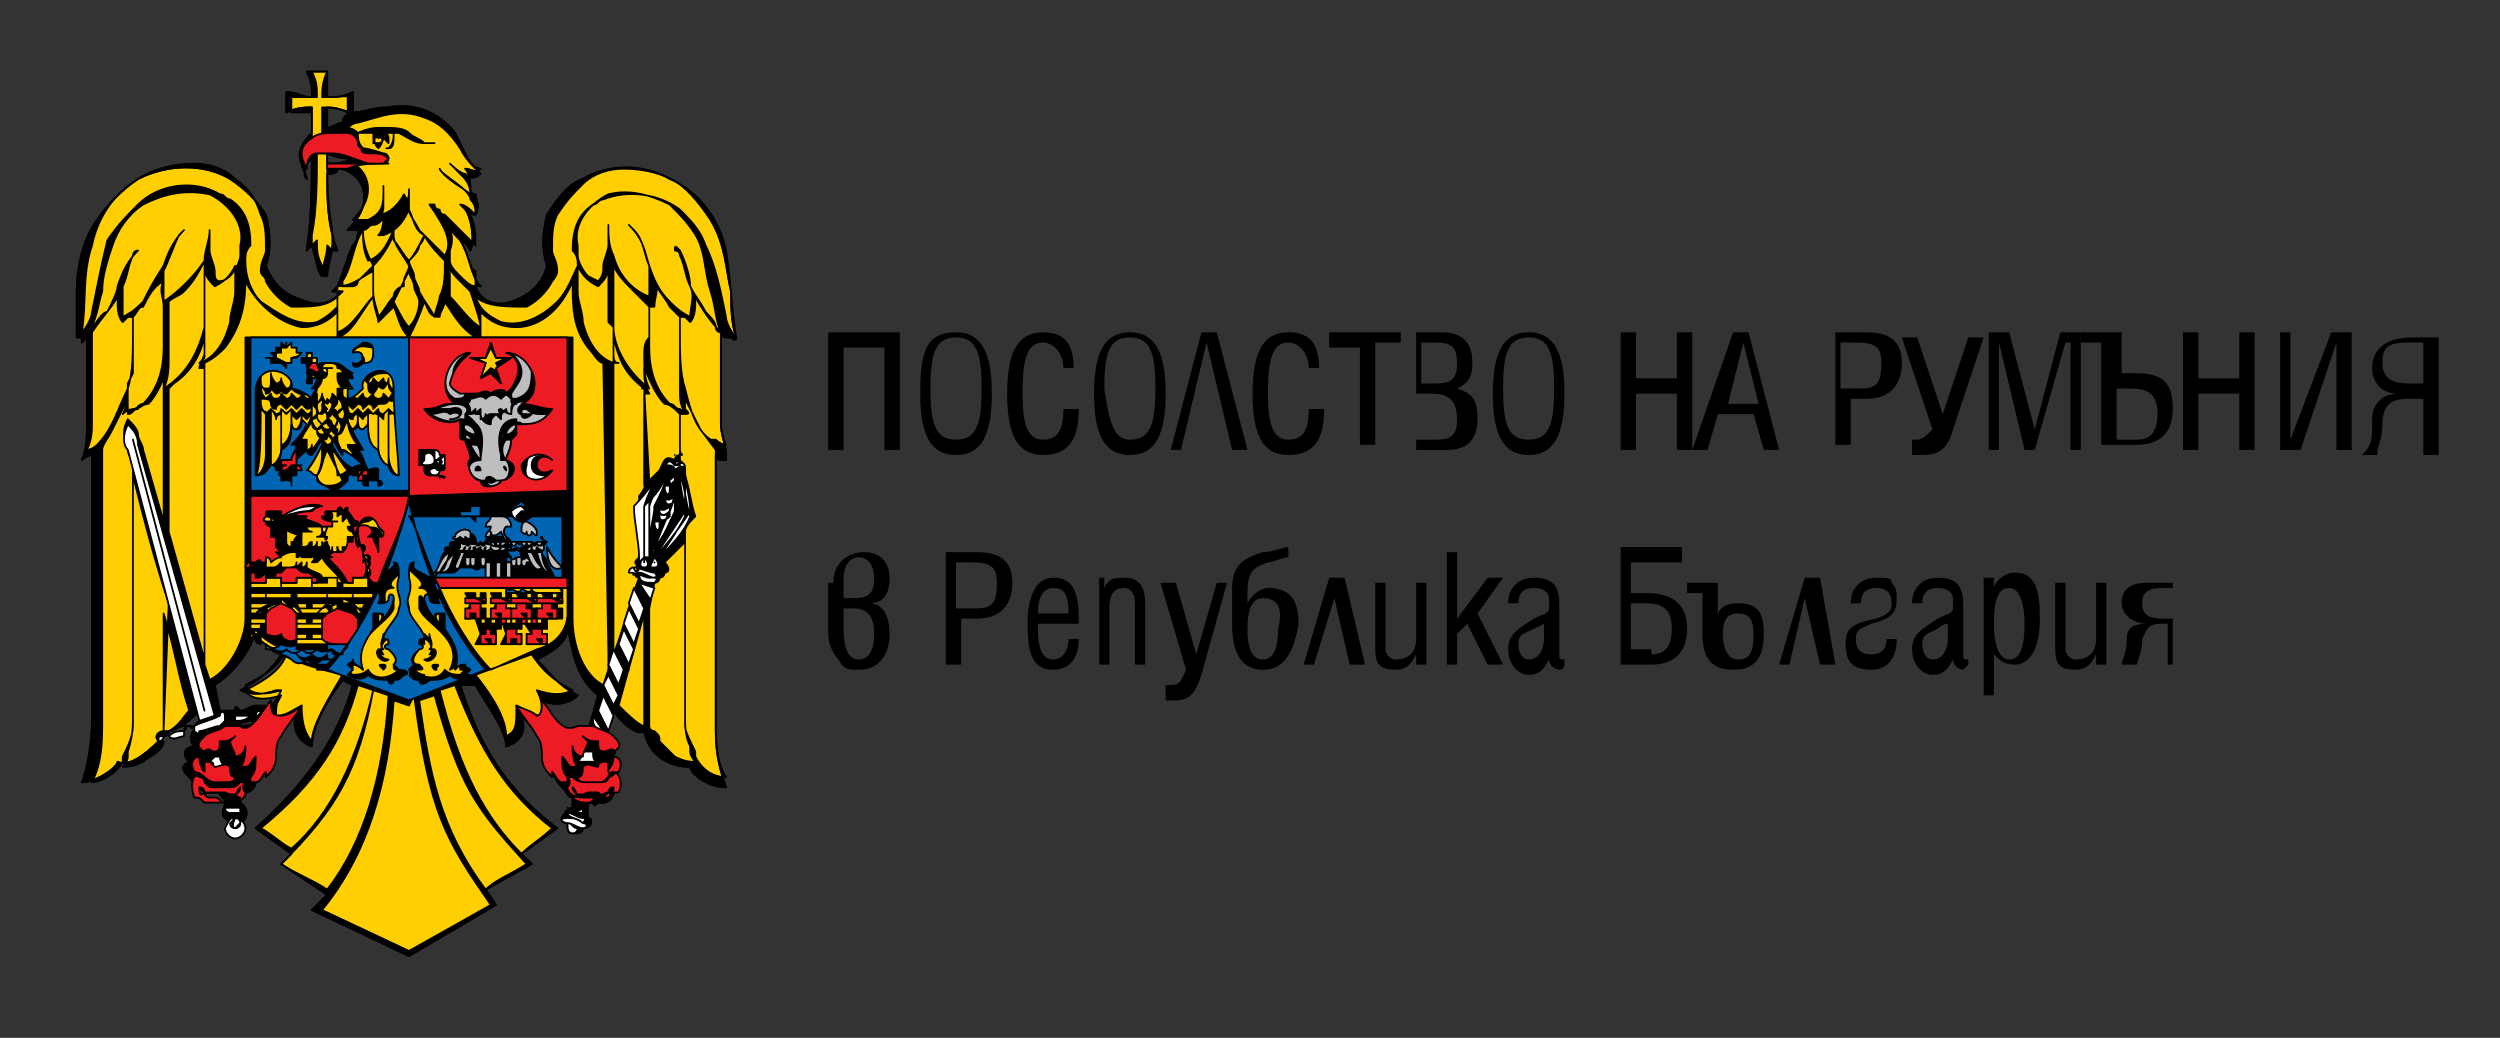 <?xml version="1.0" encoding="utf-8"?>
<!-- Generator: Adobe Illustrator 22.0.0, SVG Export Plug-In . SVG Version: 6.00 Build 0)  -->
<svg version="1.1" id="Layer_1" xmlns="http://www.w3.org/2000/svg" xmlns:xlink="http://www.w3.org/1999/xlink" x="0px" y="0px"
	 viewBox="0 0 48.9 20.3" style="enable-background:new 0 0 48.9 20.3;" xml:space="preserve">
<rect x="0" y="0" width="48.9" height="20.3" fill="#333333" stroke="none"/>
<style type="text/css">
	.Drop_x0020_Shadow{fill:none;}
	.Round_x0020_Corners_x0020_2_x0020_pt{fill:#FFFFFF;stroke:#000000;stroke-miterlimit:10;}
	.Live_x0020_Reflect_x0020_X{fill:none;}
	.Bevel_x0020_Soft{fill:url(#SVGID_1_);}
	.Dusk{fill:#FFFFFF;}
	.Foliage_GS{fill:#FFDD00;}
	.Pompadour_GS{fill-rule:evenodd;clip-rule:evenodd;fill:#44ADE2;}
	
		.st0{fill-rule:evenodd;clip-rule:evenodd;fill:#FFCF01;stroke:#000000;stroke-width:3.530000e-02;stroke-linejoin:round;stroke-miterlimit:2.613;}
	
		.st1{fill-rule:evenodd;clip-rule:evenodd;stroke:#000000;stroke-width:3.400000e-02;stroke-linejoin:round;stroke-miterlimit:2.613;}
	
		.st2{fill-rule:evenodd;clip-rule:evenodd;fill:#0066B3;stroke:#000000;stroke-width:3.530000e-02;stroke-linejoin:round;stroke-miterlimit:2.613;}
	
		.st3{fill-rule:evenodd;clip-rule:evenodd;fill:#BCBEC0;stroke:#000000;stroke-width:3.530000e-02;stroke-linejoin:round;stroke-miterlimit:2.613;}
	
		.st4{fill-rule:evenodd;clip-rule:evenodd;fill:#FFFFFF;stroke:#000000;stroke-width:3.530000e-02;stroke-linejoin:round;stroke-miterlimit:2.613;}
	
		.st5{fill-rule:evenodd;clip-rule:evenodd;fill:#ED1C24;stroke:#000000;stroke-width:3.530000e-02;stroke-linejoin:round;stroke-miterlimit:2.613;}
</style>
<linearGradient id="SVGID_1_" gradientUnits="userSpaceOnUse" x1="-280.69" y1="-383.17" x2="-279.983" y2="-382.463">
	<stop  offset="0" style="stop-color:#DEDFE3"/>
	<stop  offset="0.174" style="stop-color:#D8D9DD"/>
	<stop  offset="0.352" style="stop-color:#C9CACD"/>
	<stop  offset="0.532" style="stop-color:#B4B5B8"/>
	<stop  offset="0.714" style="stop-color:#989A9C"/>
	<stop  offset="0.895" style="stop-color:#797C7E"/>
	<stop  offset="1" style="stop-color:#656B6C"/>
</linearGradient>
<g>
	<g>
		<path class="st0" d="M4.6,14.2C4.6,14.2,4.6,14.2,4.6,14.2c0.2-0.1,0.3-0.1,0.4-0.1c0,0,0.1,0,0.1,0C4.9,14.2,4.8,14.2,4.6,14.2
			L4.6,14.2z M3.5,14.2c0.1,0,0.1,0,0.2,0c0,0,0.1,0,0.1,0c0,0,0.1-0.1,0.1-0.1l0-0.2C3.7,14.1,3.6,14.2,3.5,14.2L3.5,14.2z
			 M4.2,13.4L4.3,14c0,0,0.2,0,0.2,0c0,0,0.1,0,0.1,0c0-0.1,0-0.1,0.1,0c0.1,0,0.2-0.1,0.3-0.1c0,0,0.1,0,0.1,0c0.1,0,0.1,0,0.2,0
			c0.1-0.1,0.1-0.1,0.2-0.3c-0.3,0.1-0.6,0.1-0.7-0.1c0.4-0.2,0.7-0.4,0.8-0.7c-0.1,0-0.5-0.2-0.6-0.4C4.8,12.9,4.5,13.2,4.2,13.4
			L4.2,13.4z M11.1,12.3c0,0.3-0.4,0.5-0.6,0.6c0.2,0.2,0.4,0.5,0.8,0.7c-0.2,0.2-0.5,0.2-0.7,0.1c0.1,0.2,0.2,0.3,0.3,0.5
			c0.1,0.1,0.1,0.1,0.2,0.1c0.2,0,0.3-0.1,0.4,0l0.2-0.7C11.2,13.2,11.2,12.6,11.1,12.3L11.1,12.3z M6.4,3.4c0,0.5,0,1,0.2,1.5
			c0,0,0,0,0,0c-0.1,0-0.1,0-0.1-0.1c0,0.2-0.1,0.4-0.1,0.6c0,0,0,0-0.1,0C6.2,5.3,6.2,5.1,6.1,4.8c0,0-0.1,0.1-0.1,0.1c0,0,0,0,0,0
			C6,4.8,6.1,4.5,6.1,3.1c0,0,0,0-0.1,0.1c0,0-0.1,0.2,0,0.3c0,0,0,0,0,0C6,3.4,5.9,3.3,5.9,3.2C5.8,3,5.9,2.8,6.1,2.6l0-0.5
			c-0.1,0-0.3,0-0.5,0.1c0-0.1,0-0.3,0-0.4c0.2,0,0.3,0.1,0.5,0.1c0-0.2,0-0.3-0.1-0.5c0.1,0,0.2,0,0.2,0c0.1,0,0.2,0,0.2,0
			C6.4,1.6,6.4,1.7,6.4,1.9c0.2,0,0.3,0,0.5-0.1c0,0.2,0,0.3,0,0.4c-0.1,0-0.3-0.1-0.5-0.1l0,0.4c0.1,0,0.2-0.1,0.3-0.1
			c0-0.1,0.1-0.2,0.2-0.2c0.2,0,0.4-0.1,0.7-0.1c0.5-0.1,1,0.1,1.3,0.5C9.1,3,9.2,3.3,9.4,3.3c0,0,0,0,0,0c-0.1,0.1-0.2,0-0.3,0
			c0.1,0.1,0.1,0.3,0.1,0.4c0,0,0,0.1,0.1,0.1c0,0.1,0.1,0.2,0,0.4C9.2,4.2,9.1,4.1,9.1,4.1c0.1,0.1,0.2,0.6,0.1,0.8
			c0,0-0.1-0.2-0.2-0.2C9.2,5,9.2,5.4,9.4,5.6c0,0,0,0,0,0c0,0-0.1,0-0.1,0C9.4,5.9,9.7,6,10,5.9c0.3-0.1,0.6-0.3,0.7-0.7
			c-0.1-0.3-0.1-0.6,0-1c0.2-0.3,0.4-0.6,0.7-0.7c0.5-0.3,1.2-0.3,1.7,0c0.3,0.1,0.6,0.5,0.8,0.8c0.3,0.5,0.3,1,0.4,1.4
			c0,0.3,0,0.6,0.1,0.9c0,0,0,0.1-0.1,0c0,0,0,0-0.1,0c0,0-0.1,0-0.1-0.1c0,0.6,0,1.2,0,1.8c0,0.2,0.1,0.4,0.1,0.6c0,0,0,0.1,0,0.1
			c-0.1,0-0.2,0-0.2-0.1c0,1.8,0,3.7,0,5.4c0,0.5,0.1,0.8,0.2,1.1c-0.4,0-0.7-0.3-0.7-0.4c-0.4,0-0.8-0.2-0.9-0.7
			c-0.1,0.1-0.4-0.1-0.6-0.4l-0.2,0.5c0.1,0.1,0.3,0.2,0.2,0.4c0.1,0.1,0.1,0.3,0,0.4c0.1,0.1,0.1,0.2,0,0.3c0,0.1-0.1,0.2-0.2,0.2
			c0,0-0.1,0-0.1,0c-0.1,0.1-0.1,0-0.1,0c0,0-0.1,0-0.1,0c0,0,0,0.1,0,0.2c0,0,0,0.1,0,0.1c0.1,0,0.1,0.2-0.1,0.2
			c0,0.1-0.1,0.1-0.2,0.1c-0.1,0-0.1-0.1-0.1-0.2c-0.2,0-0.1-0.2,0-0.2c0,0,0-0.1,0.1-0.1c0,0,0-0.1,0-0.1c0,0,0,0,0-0.1
			c-0.1,0-0.1-0.1-0.2-0.2c-0.1-0.1-0.2-0.2-0.2-0.5c0-0.1-0.1-0.3-0.2-0.4c-0.1-0.2-0.3-0.4-0.4-0.5c0.1,0.3,0,0.5-0.3,0.6
			c0-0.3-0.3-0.7-0.6-1.2L9,13.4c0.3,0.9,0.7,1.9,1.9,2.8l-0.7,0.5l0.2,0.2l-0.9,0.5l0.2,0.3L8,18.7l-1.9-0.9l0.3-0.3l-0.9-0.6
			l0.2-0.2L5,16.2c0.9-0.8,1.6-1.7,1.9-2.8l-0.2-0.1c-0.3,0.4-0.6,0.9-0.6,1.3c-0.3-0.1-0.4-0.4-0.3-0.7c-0.2,0.3-0.6,0.7-0.6,1
			c0,0.2-0.1,0.4-0.2,0.4c0,0.1-0.1,0.2-0.2,0.2c0,0.1,0,0.1-0.1,0.1c0,0,0,0.1,0,0.1c0.3,0.2,0,0.6-0.3,0.3c-0.1-0.1,0-0.2,0-0.3
			c0-0.1-0.1-0.1-0.1-0.2c0,0-0.1,0-0.1,0c-0.1,0-0.1,0-0.2,0c0,0-0.1-0.1-0.1-0.1c-0.1,0-0.1-0.1-0.2-0.2c-0.1-0.1-0.2-0.2,0-0.3
			c-0.2-0.2,0-0.3,0.1-0.3c-0.1-0.1-0.1-0.3,0.1-0.4c0,0,0,0,0,0c-0.1,0-0.1,0-0.1,0c0,0,0,0-0.1,0c0,0-0.1,0-0.1,0
			c-0.1,0-0.2,0.1-0.3,0.1c0,0.1-0.1,0.1-0.1,0.1c-0.1,0.1,0,0-0.1,0.1c-0.3,0.3-0.6,0.5-0.8,0.4c0,0.1-0.4,0.4-0.7,0.4
			c0.1-0.2,0.2-0.8,0.2-1.2l0-5.1l0-0.1c0,0-0.1,0-0.2,0.1c0.1-0.2,0.1-0.5,0.1-0.7l0-1.7c0,0-0.1,0.1-0.1,0.1c0,0,0,0,0-0.1
			c0,0,0,0-0.1,0c0-0.3,0-0.6,0-0.9c0-0.4,0.1-1,0.4-1.4c0.2-0.3,0.5-0.6,0.8-0.8c0.6-0.3,1.3-0.3,1.8,0c0.3,0.2,0.5,0.4,0.7,0.7
			c0.1,0.4,0.1,0.7,0,1C5.4,5.7,5.7,5.8,6,5.9c0.3,0.1,0.5,0,0.7-0.2c0,0,0,0-0.2,0c0,0,0.1-0.1,0.1-0.1c0.1-0.2,0.2-0.6,0.3-0.8
			C7,4.7,7,4.6,7,4.5c-0.1,0-0.1,0-0.2,0c0.2-0.2,0.4-0.5,0.3-0.8c0-0.1-0.2-0.4-0.5-0.4C6.6,3.4,6.5,3.4,6.4,3.4L6.4,3.4z M6.4,3.2
			c0.2,0,0.3,0,0.5-0.1C6.8,3.1,6.6,3.1,6.4,3V3.2L6.4,3.2z M9.8,10.3C9.7,10.3,9.7,10.3,9.8,10.3C9.7,10.2,9.7,10.2,9.8,10.3
			C9.8,10.2,9.8,10.2,9.8,10.3C9.8,10.3,9.8,10.3,9.8,10.3L9.8,10.3z"/>
		<path class="st1" d="M4.6,14.2C4.6,14.2,4.6,14.2,4.6,14.2c0.2-0.1,0.3-0.1,0.4-0.1c0,0,0.1,0,0.1,0C4.9,14.2,4.8,14.2,4.6,14.2
			L4.6,14.2z M6.6,1.9c-0.1,0-0.2,0-0.3,0c0-0.1,0-0.3,0.1-0.5H6.1c0.1,0.2,0.1,0.3,0.1,0.5c-0.1,0-0.3,0-0.4,0c0,0-0.1,0-0.1,0
			c0,0.1,0,0.2,0,0.3c0.1,0,0.2,0,0.2,0l0.1,0l0.1,0v0.5c0.1,0,0.2,0,0.2-0.1V2.1c0.2,0,0.3,0,0.5,0.1c0-0.1,0-0.2,0-0.3
			C6.8,1.9,6.7,1.9,6.6,1.9L6.6,1.9z M6.3,5.2c0,0.1,0,0.1,0,0.2c0-0.2,0.1-0.4,0.1-0.6c0,0,0.1,0.1,0.1,0.1L6.5,4.7l0-0.2
			C6.4,4,6.4,3.5,6.4,3c-0.1,0-0.1,0-0.2,0c0,0.5,0,1.1-0.1,1.6l0,0.1l0,0.1c0,0,0.1-0.1,0.1-0.1C6.2,4.9,6.2,5,6.3,5.2L6.3,5.2z
			 M9.3,6.6C9,6.4,8.9,6.2,8.7,5.9c0,0.1-0.1,0.2-0.1,0.3C8.4,6.2,8.4,6.1,8.3,5.9C8.2,6.2,8.1,6.4,8,6.6C7.8,6.4,7.8,6.2,7.7,6
			C7.6,6.1,7.5,6.2,7.4,6.3C7.4,6.2,7.3,6,7.3,5.8C7,6.2,6.9,6.5,6.6,6.6H9.3L9.3,6.6z M7,2.6C7,2.7,7,2.8,7.1,2.9
			C7.2,2.9,7.5,3,7.5,3c0.1,0,0.1,0.1,0.1,0.1c0,0.1-0.1,0.1-0.2,0.1c-0.1,0-0.3,0-0.4,0c-0.1,0-0.1,0-0.2,0c0.1,0,0,0,0.1,0
			c0.2,0.1,0.3,0.3,0.3,0.5c0,0.2-0.1,0.4-0.3,0.6c0.1,0,0.1,0,0.2,0l0,0l0.1,0c0.2-0.1,0.3-0.2,0.3-0.5l0-0.1c0-0.1,0-0.1,0,0.1
			c0,0,0,0,0,0c0,0.1,0,0.1,0,0.2c0,0.1,0,0.2-0.1,0.2l0,0c0.2,0,0.4-0.2,0.5-0.4C8,4,8,3.8,8,3.7c0,0,0,0,0,0c0,0,0,0,0,0.1
			c0,0.1,0,0.2,0,0.3c0,0.1,0.1,0.2,0.2,0.4C8.3,4.6,8.5,4.8,8.7,5l0,0v0C8.9,4.7,8.6,4.3,8.4,4l0,0l0,0c0,0,0.1,0,0.1,0
			c0,0,0,0.1,0.1,0.1c0,0,0,0.1,0.1,0.1c0,0,0.1,0.1,0.1,0.1c0.1,0.1,0.2,0.2,0.3,0.3c0.1,0.1,0.1,0.1,0.2,0.2c0-0.2,0-0.4-0.1-0.6
			L9,4c0,0,0,0,0,0C9.1,4,9.2,4.1,9.3,4.2c0-0.1,0-0.2-0.1-0.3c0-0.2-0.6-0.5-0.6-0.6c0,0,0,0,0,0c0.1,0.2,0.5,0.4,0.6,0.5
			c0-0.2-0.1-0.3-0.2-0.4c0,0-0.2-0.2-0.2-0.2c0,0,0.2,0.2,0.3,0.2c0.1,0.1,0.2,0.1,0.3,0C9.2,3.2,9.1,3.1,9,2.9
			C8.8,2.6,8.6,2.4,8.3,2.3C7.8,2.1,7.4,2.3,7,2.4c-0.1,0-0.2,0.1-0.2,0.1C6.8,2.5,6.9,2.5,7,2.6c0,0,0.2-0.1,0.4-0.1l0.1,0h0
			c0.2,0,0.4,0,0.5,0.1c0.1,0.1,0.2,0.1,0.3,0.2c0.1,0,0.1,0,0.2,0v0c-0.1,0-0.2,0-0.2,0C8.1,2.8,8,2.7,7.8,2.6c0,0-0.1,0-0.1,0
			c0,0.2,0,0.3-0.1,0.3l0,0c0,0-0.1,0,0,0l0,0c0.1-0.1,0.1-0.2,0.1-0.3c-0.1,0-0.1,0-0.2,0c0,0,0.1,0.1,0,0.1c0,0.1-0.1,0.1-0.1,0.1
			c0,0-0.1,0-0.1,0C7.3,2.8,7.3,2.7,7.3,2.6c0,0,0,0-0.1,0C7.2,2.6,7.1,2.6,7,2.6L7,2.6z M8.3,4.6C8.1,4.5,8.1,4.3,8,4.1
			C7.9,4.3,7.8,4.5,7.5,4.6l-0.1,0c0.1-0.1,0.1-0.3,0.1-0.4c0,0.1-0.1,0.2-0.2,0.2c-0.1,0-0.1,0.1-0.2,0.1l0,0c0,0.2,0,0.4,0.1,0.6
			l0,0C7.5,5,7.6,4.7,7.7,4.5l0,0c0,0.1,0,0.1,0,0.2C7.8,4.8,7.9,5,8,5.1C8.1,5,8.2,4.8,8.3,4.6L8.3,4.6z M7.3,5.2
			C7.2,5,7.1,4.8,7.1,4.5l0,0l0,0C6.9,4.8,6.9,5.2,6.7,5.5c0,0,0,0.1,0,0.1c0.1,0,0.1,0,0.2,0c0,0,0.1,0,0.1-0.1
			C7.1,5.4,7.2,5.3,7.3,5.2L7.3,5.2z M9,5.4c0.1,0.1,0.2,0.2,0.3,0.2c0,0,0-0.1,0-0.2l0-0.1C9.2,5.3,9.2,5.1,9.1,4.9
			C9,4.7,9.1,4.8,9,4.7C8.9,4.6,8.8,4.5,8.7,4.3c0,0,0,0,0,0c0.1,0.2,0.2,0.3,0.1,0.6l0,0.1l0,0.1C8.8,5.2,8.9,5.3,9,5.4L9,5.4z
			 M9.2,5.7C9.1,5.6,9,5.5,9,5.5C8.9,5.4,8.8,5.3,8.8,5.2c0,0.2,0,0.3,0,0.5l0,0.1c0.2,0.2,0.4,0.5,0.6,0.6C9.4,6.3,9.3,6,9.2,5.7
			L9.2,5.7z M8.7,5.1C8.6,5,8.4,4.8,8.3,4.6c0,0,0,0.1-0.1,0.2C8.2,4.9,8.1,5,8,5.1c0,0.1,0.1,0.2,0.1,0.3c0,0.1,0.1,0.2,0.1,0.3
			C8.3,5.9,8.4,6,8.5,6.2c0-0.1,0.1-0.3,0.1-0.4C8.7,5.6,8.7,5.4,8.7,5.1L8.7,5.1z M7.7,5.9L7.7,5.9C7.8,5.7,7.9,5.5,8,5.3
			c0,0,0,0,0,0c0,0.1,0.1,0.2,0.1,0.3c0,0.1,0.1,0.2,0.1,0.3C8.2,6.1,8.1,6.3,8,6.4C7.9,6.3,7.8,6.1,7.7,5.9L7.7,5.9z M7.7,5.8
			C7.6,5.9,7.5,6.1,7.4,6.2C7.4,6.1,7.3,5.9,7.3,5.7c0-0.1,0-0.2,0-0.3l0-0.1l0,0c0,0,0,0,0-0.1C7.5,5,7.6,4.8,7.7,4.6
			C7.7,4.8,7.9,5,8,5.2c0,0.1-0.1,0.2-0.1,0.3l0,0.1C7.8,5.6,7.7,5.7,7.7,5.8L7.7,5.8z M7.3,5.3c0,0.1,0,0.1,0,0.2
			c0,0.1,0,0.2,0,0.3C7.1,6,6.9,6.4,6.6,6.5c0-0.2,0-0.5,0-0.7l0-0.2C6.9,5.6,7.1,5.4,7.3,5.3L7.3,5.3z M12.6,14.2
			c-0.1,0-0.4-0.3-0.5-0.4l0.5-1.8l0,2l0,0L12.6,14.2L12.6,14.2L12.6,14.2z M3.3,7.6c0,0,0.1-0.1,0.1-0.1C3.7,7.3,3.9,7,4,6.6
			c0,0.1,0,0.2,0,0.3c0,0.1-0.1,0.2-0.1,0.3c0,0,0.1,0,0.1,0v5.7l-0.7-2.5V7.6L3.3,7.6z M3.2,5.2L3.2,5.2C3,5.5,2.9,5.7,2.8,5.9
			C2.7,6,2.6,6.1,2.4,6.2c0-0.2,0-0.4,0-0.6C2.5,5.4,2.5,5.2,2.6,5c0,0,0-0.1,0.1-0.1c0-0.1,0-0.1,0,0C2.5,5.1,2.4,5.3,2.3,5.6
			C2.3,5.7,2.2,5.9,2.1,6.1C2,6.1,1.9,6.3,1.8,6.4c0,0,0,0.1-0.1,0.1c0.2-0.2,0.2-0.5,0.3-0.8C2,5.4,2.1,5.1,2.2,4.8
			C2.3,4.5,2.5,4.2,2.8,4c0.4-0.2,0.8-0.3,1.3-0.2c0.4,0.2,0.7,0.6,0.6,1c0,0.1,0,0.2,0,0.2c0,0.1-0.1,0.3-0.2,0.4
			c0,0-0.1,0.1-0.2,0.1C4.2,5.5,4.2,5.4,4.2,5.3c0-0.1-0.1-0.3-0.1-0.4c0,0,0-0.1,0-0.1c0-0.1,0-0.2,0-0.3c0,0,0,0,0,0c0,0,0,0,0,0
			c0,0.2-0.1,0.4-0.1,0.6C3.8,5.4,3.5,5.7,3.2,5.9c0-0.2,0-0.4,0-0.6c0.1-0.2,0.2-0.5,0.3-0.7l0.1-0.1c0-0.1,0-0.1,0,0
			C3.4,4.7,3.3,4.9,3.2,5.2L3.2,5.2z M6.6,5.8l0,0.2C6.5,6.1,6.4,6.2,6.2,6.3C5.8,6.4,5.4,6.1,5.1,5.9C4.9,5.7,4.8,5.4,4.8,5.1
			c0-0.1,0-0.2,0.1-0.3c0-0.4-0.1-0.7-0.4-0.9c-0.1,0-0.1-0.1-0.2-0.1C3.8,3.5,3.1,3.6,2.7,4C2.5,4.2,2.3,4.4,2.1,4.7
			C2,5.1,1.9,5.6,1.8,6.1c0,0.1-0.1,0.3-0.2,0.4c0.1-0.6,0-1.1,0.2-1.7c0.1-0.5,0.4-1,0.9-1.3c0.3-0.2,0.7-0.3,1.1-0.3
			c0.3,0,0.6,0.1,0.8,0.3C4.9,3.7,5,3.9,5.1,4.2c0.1,0.2,0.1,0.4,0.1,0.7c0,0.1-0.1,0.2-0.1,0.4c0,0.1,0.1,0.1,0.1,0.2
			c0.1,0.2,0.3,0.4,0.5,0.5C6.1,6,6.4,6,6.6,5.8L6.6,5.8z M4,6.3c0-0.4,0-0.7,0-1.1c0,0,0,0,0,0c0,0.2,0.1,0.3,0.2,0.4
			c0.2-0.1,0.3-0.2,0.4-0.4c0,0,0,0,0,0c0,0,0,0,0,0c0,0,0,0,0,0c0,0.2,0,0.3,0,0.5c0,0.2-0.1,0.4-0.1,0.6C4.4,6.7,4.2,7,3.9,7.1
			L4,7l0-0.1C4,6.8,4,6.6,4,6.4L4,6.3L4,6.3z M3.3,7c0,0.2,0,0.4-0.1,0.6l0,0C3.7,7.3,3.9,6.8,4,6.4C4,6,4,5.5,4,5.1
			C3.9,5.3,3.8,5.5,3.6,5.7C3.5,5.8,3.4,5.8,3.3,5.9c0,0.2,0,0.4,0,0.6C3.3,6.7,3.3,6.8,3.3,7L3.3,7z M2.5,7.5c0,0,0,0.1,0,0.2
			c0,0.1,0,0.2-0.1,0.4C2.5,8,2.6,8,2.6,8c0.1,0,0.1-0.1,0.2-0.1c0.3-0.3,0.4-0.7,0.4-1.1l0-0.2l0-0.2l0-0.4L3.2,6
			c0-0.2-0.1-0.3,0-0.5h0C3,5.6,2.9,5.8,2.8,6C2.7,6,2.7,6.1,2.6,6.2c0,0.4,0,0.7,0,1.1L2.5,7.5L2.5,7.5z M1.8,6.5L1.8,6.5
			C2,6.2,2.2,6,2.3,5.8c0,0,0,0.1,0,0.1c0,0.1,0,0.3,0.1,0.4l0.1-0.1c0,0,0,0,0.1,0l0,0.3c0,0.4,0,0.8-0.1,1.1
			C2.3,8,2.2,8.4,1.9,8.7c0,0,0,0,0,0c0,0-0.1,0.1-0.2,0.1c0.1-0.2,0.1-0.4,0.1-0.5C1.8,7.7,1.8,7.1,1.8,6.5L1.8,6.5z M4,13l0.1,0.3
			c0.4-0.2,0.7-0.8,0.7-1.2c0,0,0-0.1,0-0.2V6.6l1.8,0c0-0.1,0-0.4,0-0.5C6.4,6.3,6.2,6.4,5.9,6.4C5.4,6.3,5,5.9,4.8,5.5
			c0,0.5-0.1,0.9-0.4,1.3C4.3,6.9,4.2,7,4,7.1v5.7L4,13L4,13z M3.2,14.3c0.1,0,0.1,0,0.1,0c0.2-0.1,0.3-0.3,0.4-0.4
			c-0.2-0.6-0.3-1.3-0.5-1.9L3.2,14.3L3.2,14.3L3.2,14.3z M3.2,14.3L3.2,14.3l0.1-2.5l0,0C3,10.9,2.8,10.1,2.6,9.3
			c0,1.5,0,3.1,0,4.7c0,0.2,0,0.4-0.1,0.7l0,0.1c0,0.1-0.1,0.2-0.1,0.2c0.1,0,0.2,0,0.4-0.1c0.1-0.1,0.4-0.2,0.4-0.4
			c0,0-0.1,0-0.1,0C3,14.4,3.1,14.3,3.2,14.3L3.2,14.3z M3.2,7.6l0,2.6L2.8,8.8c0-0.1-0.1-0.2-0.1-0.3C2.7,8.4,2.6,8.3,2.5,8.2
			c-0.1,0.2-0.1,0.3,0,0.6c0,0.1,0.1,0.2,0.1,0.3l0,0.1c0,1.6,0,3.3,0,4.8l0,0.1l0,0.1c0,0.2-0.1,0.4-0.2,0.6l0,0.1
			c-0.1,0.2-0.4,0.4-0.6,0.4c0.2-0.4,0.2-0.8,0.2-1.2V8.8C2,8.7,2.1,8.6,2.2,8.4C2.3,8.2,2.4,8,2.5,7.8c0,0.1,0,0.1,0,0.2
			c0,0.1,0,0.1,0,0.1c0.1,0,0.1-0.1,0.2-0.1C2.7,8,2.8,7.9,2.9,7.9c0.2-0.2,0.3-0.5,0.4-0.8C3.2,7.2,3.2,7.4,3.2,7.6
			C3.2,7.6,3.2,7.6,3.2,7.6L3.2,7.6z M9.3,5.8L9.3,5.8c0.1,0.3,0.3,0.4,0.5,0.5c0.4,0.1,0.8-0.1,1.1-0.4c0.2-0.2,0.3-0.5,0.4-0.7
			c0-0.1,0-0.2-0.1-0.3c0-0.4,0.1-0.7,0.4-0.9c0.1,0,0.1-0.1,0.2-0.1c0.5-0.2,1.1-0.1,1.5,0.2c0.2,0.2,0.4,0.4,0.5,0.7
			c0.2,0.4,0.3,0.9,0.4,1.4c0,0.1,0.1,0.3,0.2,0.4c-0.1-0.6-0.1-1.1-0.2-1.7c-0.1-0.5-0.4-1-0.9-1.3c-0.3-0.2-0.7-0.3-1.1-0.3
			c-0.3,0-0.6,0.1-0.8,0.3c-0.2,0.2-0.3,0.3-0.5,0.6c-0.1,0.2-0.1,0.4-0.1,0.7c0,0.1,0.1,0.2,0.1,0.4c0,0.1-0.1,0.2-0.1,0.2
			c-0.1,0.2-0.3,0.4-0.5,0.5C9.9,6,9.5,6,9.3,5.8L9.3,5.8z M12.7,5.2L12.7,5.2c0.1,0.3,0.2,0.5,0.4,0.7c0.1,0.1,0.2,0.2,0.4,0.3
			c0-0.2,0.1-0.4,0-0.6c-0.1-0.2-0.1-0.4-0.2-0.6c0,0,0-0.1-0.1-0.1c0-0.1,0-0.1,0.1,0c0.1,0.2,0.2,0.5,0.2,0.7
			c0.1,0.2,0.2,0.3,0.3,0.5c0.1,0.1,0.2,0.2,0.2,0.3c0,0,0,0.1,0.1,0.1C14,6.3,14,6,13.9,5.7c-0.1-0.3-0.1-0.6-0.2-0.9
			c-0.1-0.3-0.4-0.6-0.6-0.8c-0.4-0.2-0.8-0.3-1.2-0.2c-0.4,0.2-0.7,0.6-0.6,1c0,0.1,0,0.2,0,0.2c0,0.1,0.1,0.3,0.2,0.4
			c0,0,0.2,0.1,0.2,0.1c0.1-0.1,0.1-0.2,0.1-0.3c0-0.1,0.1-0.3,0.1-0.4c0,0,0-0.1,0-0.1c0-0.1,0-0.2,0-0.3c0,0,0,0,0,0c0,0,0,0,0,0
			c0,0.2,0,0.4,0.1,0.6c0.1,0.4,0.4,0.7,0.7,0.8c0-0.2,0-0.4,0-0.6c-0.1-0.2-0.1-0.5-0.3-0.7l-0.1-0.1c0-0.1,0-0.1,0,0
			C12.6,4.7,12.6,4.9,12.7,5.2L12.7,5.2z M14.1,6.5L14.1,6.5c-0.2-0.2-0.4-0.5-0.5-0.7c0,0,0,0.1,0,0.1c0,0.1,0,0.3-0.1,0.4
			l-0.1-0.1c0,0,0,0-0.1,0l0,0.3c0,0.4,0,0.8,0.1,1.1c0.1,0.4,0.2,0.8,0.5,1c0,0,0,0,0.1,0c0,0,0.1,0.1,0.2,0.1
			c-0.1-0.2-0.1-0.4-0.1-0.5C14.1,7.7,14.1,7.1,14.1,6.5L14.1,6.5z M13.3,7.5c0,0,0,0.1,0,0.2c0,0.1,0,0.2,0.1,0.4
			c0,0-0.1-0.1-0.1-0.1c-0.1,0-0.1-0.1-0.2-0.1c-0.3-0.3-0.4-0.7-0.4-1.1l0-0.2V6.4l0-0.4l0.1,0c0-0.2,0.1-0.3,0-0.5h0
			C12.8,5.6,13,5.8,13.1,6c0.1,0.1,0.1,0.1,0.2,0.2c0,0.4,0,0.7,0,1.1L13.3,7.5L13.3,7.5z M12.6,7c0,0.2,0,0.4,0.1,0.6l0,0
			C12.3,7.3,12,6.8,12,6.4c0-0.4,0-0.8,0-1.2c0.1,0.2,0.2,0.3,0.4,0.5c0.1,0.1,0.2,0.2,0.3,0.3c0,0.2,0,0.4,0,0.6
			C12.6,6.7,12.6,6.8,12.6,7L12.6,7z M11.9,6.3c0-0.4,0-0.7,0-1.1c0,0,0,0,0,0c0,0.2-0.1,0.3-0.2,0.4c-0.2-0.1-0.3-0.2-0.4-0.4
			c0,0,0,0,0,0c0,0,0,0,0,0c0,0,0,0,0,0c0,0.2,0,0.3,0,0.5c0,0.2,0.1,0.4,0.1,0.6C11.5,6.7,11.7,7,12,7.1L12,7l0-0.1
			c0-0.2,0-0.3,0-0.5L11.9,6.3L11.9,6.3z M13.3,8.1c0,0.2,0,0.5,0,0.7c0,0.1,0.1,0.1,0,0.1c0,0,0,0,0,0.1c0.1,0.1,0.1,0.1,0.1,0.3
			c0.1,0.3,0.1,0.5,0.2,0.8c-0.1,0.1-0.2,0.2-0.2,0.3c0,1.6,0,2,0,3.5l0,0.2l0,0.1c0,0.1,0.1,0.3,0.2,0.5l0,0.1
			c0.1,0.2,0.3,0.4,0.6,0.4C14,14.9,14,14.4,14,14.1c0-1.8,0-3.5,0-5.3l-0.3-0.4c-0.1-0.2-0.2-0.4-0.3-0.6c0,0.1,0,0.1,0,0.2
			C13.5,8.1,13.5,8.1,13.3,8.1C13.4,8.1,13.4,8.1,13.3,8.1L13.3,8.1z M12.7,14.2L12.7,14.2l0-2.3l0.1-0.5c0.1,0,0.1-0.1,0.1-0.1
			c0.1,0,0.1-0.1,0.1-0.1c0.1,0,0.1-0.1,0-0.2c0.1-0.1,0.2-0.2,0.3-0.3c0,0,0.1-0.1,0.1-0.1c0,1.5,0,1.9,0,3.4c0,0.2,0,0.4,0.1,0.6
			l0,0.1c0,0.1,0.1,0.2,0.1,0.2c-0.1,0-0.2,0-0.4-0.1c-0.1-0.1-0.2-0.2-0.3-0.3c0-0.1,0-0.1-0.1-0.2C12.7,14.3,12.7,14.2,12.7,14.2
			L12.7,14.2z M12.6,7.6C12.6,7.6,12.5,7.6,12.6,7.6c-0.4-0.3-0.5-0.6-0.6-1c0,0.1,0,0.2,0,0.3C12,7,12,7.1,12.1,7.1
			c0,0-0.1,0-0.1,0l0,5.7c0.2-0.5,0.3-1,0.5-1.5c-0.1,0-0.1-0.1,0-0.2c-0.1-0.1-0.1-0.1,0-0.2c0-0.1,0-0.2,0.1-0.2
			c0-0.3-0.1-0.7-0.1-1c0.1-0.1,0.1-0.2,0.2-0.3L12.6,7.6L12.6,7.6z M11.9,13.1l-0.1,0.3c-0.4-0.2-0.6-0.8-0.6-1.3V6.6H9.4
			c0-0.1,0-0.3,0-0.5c0.2,0.2,0.4,0.3,0.7,0.3c0.5,0,0.9-0.4,1.1-0.9c0,0.5,0,0.9,0.3,1.3c0.1,0.1,0.2,0.3,0.3,0.3v0l0.1,5.7
			L11.9,13.1L11.9,13.1z M6.2,10.5C6.2,10.5,6.2,10.5,6.2,10.5c0.1,0,0.1-0.1,0.1-0.1c0,0,0-0.2-0.1-0.1c0,0,0,0,0,0c0,0,0,0,0,0
			c0,0,0,0,0,0c0,0,0.1,0,0.1,0c0,0,0.1,0,0,0c0,0,0,0.1,0,0.1C6.4,10.4,6.3,10.5,6.2,10.5L6.2,10.5z M5.9,10.5c0,0-0.1,0-0.1,0
			C5.7,10.6,5.8,10.6,5.9,10.5c-0.1,0.1-0.2,0.1-0.2,0.1c0,0,0,0,0,0.1c0,0-0.1,0-0.1-0.1c0,0,0,0,0,0c0,0,0-0.1,0-0.1c0,0,0,0,0,0
			c0,0,0-0.1,0-0.1c0,0,0,0,0,0c0,0,0-0.1,0-0.1c0,0,0,0,0,0c0,0,0,0,0-0.1c0,0,0,0,0,0c0,0,0,0,0,0c0,0,0,0,0,0
			C5.5,10.4,5.7,10.4,5.9,10.5L5.9,10.5z M6.4,10.5c-0.1,0-0.2,0-0.2,0c0,0,0,0,0,0c0.1,0,0.2-0.1,0.2-0.2c0,0,0,0,0-0.1
			c0,0,0.1,0,0.1-0.1c0,0-0.1,0,0-0.1c0,0,0.1,0,0.1,0c0,0,0,0,0,0.1c0,0,0,0,0,0c0,0,0.1-0.1,0.1,0c0,0,0,0,0,0.1c0,0,0,0,0.1-0.1
			c0,0,0,0.1,0.1,0.2c0,0,0,0-0.1,0c0,0,0,0.1,0.1,0.1c0,0,0,0,0,0c0,0,0,0,0,0c0,0,0.1,0.1,0.1,0.1c0,0-0.1,0-0.1-0.1
			c0.1,0.2,0,0.2,0,0.2c0-0.1,0-0.1-0.1-0.1c0,0.1,0,0.2,0,0.2c0,0-0.1,0-0.1,0c0,0,0,0.1,0,0.1c-0.1,0-0.1,0-0.1-0.1
			c0,0.1,0,0.1-0.1,0.1c0,0,0-0.1,0-0.1c0,0.1-0.1,0.1-0.1,0.1c0.1-0.1,0-0.1,0-0.2c-0.1,0-0.1,0.1-0.1,0.1c0,0,0,0,0-0.1
			c0,0.1,0,0.1-0.1,0.1c0,0,0-0.1,0-0.1c0,0,0,0.1-0.1,0.1c0,0,0-0.1,0-0.1c-0.1,0,0,0.1-0.2,0.1c0,0,0,0,0-0.1c0,0-0.1,0-0.1,0
			c0.1,0,0.1,0,0.1-0.1c0,0,0,0,0-0.1c0.2,0,0.1,0,0.2,0c0,0-0.1,0-0.1-0.1c0.1,0,0.3,0,0.4,0C6.3,10.6,6.4,10.6,6.4,10.5L6.4,10.5z
			 M5.2,11.1C5.3,11.1,5.3,11.1,5.2,11.1c0.1,0,0.1,0,0.1,0c0.1,0,0.1,0,0.2-0.1c0,0,0,0.1,0,0.1c0,0,0.1,0,0.1,0c0,0,0,0,0,0.1
			c0,0,0.1,0,0.1-0.1c0,0,0,0,0,0c0,0,0.1,0,0.1-0.1c0,0,0,0,0,0.1c0,0,0.1-0.1,0.1-0.1c0,0,0,0.1,0,0.1c0,0,0.1,0,0.1-0.1
			c0,0,0,0,0,0.1C6,11.1,6,11.1,6,11c0,0,0,0,0,0.1c0,0,0,0,0,0c0.1,0.1,0.3,0.1,0.3,0.2c0,0,0,0,0,0l0.3,0l0,0v0.1h0.1
			c-0.1-0.2-0.3-0.3-0.4-0.5c0,0-0.1,0.1-0.1,0.1c0,0,0-0.1,0-0.1C6.2,11,6.2,11,6.1,11c0.1-0.1,0-0.1,0-0.2c0,0,0,0.1,0,0.1
			c0,0,0,0-0.1,0c0,0-0.1,0-0.1,0c0,0,0-0.1,0-0.1c0,0,0,0.1-0.1,0.1c0,0,0,0,0-0.1c0,0-0.1,0-0.1,0c-0.1,0-0.2,0.1-0.3,0.1
			c0,0,0-0.1,0-0.1c0,0,0,0-0.1,0c0,0,0,0,0,0.1c0,0,0-0.1,0-0.1c0,0,0,0-0.1,0c0,0,0,0,0,0.1c0,0,0,0,0,0C5.2,11,5.2,11,5.2,11.1
			C5.2,11,5.2,11,5.2,11.1C5.2,11,5.2,11,5.2,11.1C5.2,11.1,5.2,11.1,5.2,11.1L5.2,11.1z M7.2,11.3c0-0.1,0.1-0.2,0-0.2
			c0-0.1,0-0.1,0.1-0.1c0,0,0-0.1-0.1,0c0-0.1,0-0.2,0.1-0.1c0-0.1-0.1-0.1-0.1,0c-0.1-0.1,0-0.2,0-0.1c0.1-0.1-0.1-0.1-0.1,0
			c-0.1-0.2-0.1-0.3,0-0.4c0.2-0.2,0.5,0,0.3,0.2c0,0,0.1,0,0.1,0c-0.1,0.1,0,0.2,0,0.2c0,0,0-0.1,0-0.1c0,0,0,0,0,0c0,0,0,0,0-0.1
			c0.1,0,0,0,0.1,0c0,0,0-0.1,0-0.1c0,0,0.1,0,0.1-0.1c-0.1,0-0.2-0.4-0.5-0.2C7,10.2,6.9,10.4,7,10.6C7.1,10.9,7.2,11.1,7.2,11.3
			C7.1,11.3,7.1,11.3,7.2,11.3L7.2,11.3z M5.5,11.6v-0.3H5.2v0.1H4.9l0,0.1H5.5L5.5,11.6z M6.1,11.6v-0.3H5.8v0.1H5.5l0,0.1H6.1
			L6.1,11.6z M6.6,11.6v-0.3H6.4v0.1H6.1l0,0.1H6.6L6.6,11.6z M7.2,11.6v-0.3l-0.3,0v0.1H6.7v0.1H7.2L7.2,11.6z M7.3,11.6v-0.1
			l0.1,0C7.4,11.5,7.3,11.5,7.3,11.6L7.3,11.6L7.3,11.6z M7.2,11.7H6.9v-0.1h0.4C7.3,11.7,7.3,11.7,7.2,11.7L7.2,11.7z M6.9,11.7
			H6.4v-0.1h0.5V11.7L6.9,11.7z M6.3,11.7H5.8v-0.1h0.6V11.7L6.3,11.7z M5.8,11.7H5.2v-0.1h0.5V11.7L5.8,11.7z M4.9,11.7h0.3v-0.1
			H4.9V11.7L4.9,11.7z M6.3,11.9l-0.2,0v-0.1h0.5L6.3,11.9L6.3,11.9L6.3,11.9z M6,11.9H5.8l-0.1-0.1l-0.1,0H6V11.9L6,11.9z
			 M5.1,11.9H4.9v-0.1h0.4L5.1,11.9L5.1,11.9L5.1,11.9z M4.9,11.9h0.2L5,12H4.9V11.9L4.9,11.9z M7,11.9h0.1c0-0.1,0.1-0.1,0.1-0.1
			H6.8L7,11.9L7,11.9L7,11.9z M7.2,11.9L7.2,11.9H7H7.2L7.2,11.9z M7,12.2v-0.1l0.1,0C7,12.1,7,12.2,7,12.2L7,12.2z M7,12h0.1l0,0
			l-0.2-0.2L7,12L7,12L7,12z M6.9,11.8L6.9,11.8l-0.2,0v-0.1L6.9,11.8L6.9,11.8z M6.6,11.9v-0.1l-0.2,0.1l0.1,0.1L6.6,11.9L6.6,11.9
			z M6.4,12l0.1-0.1l-0.1-0.1L6.2,12H6.4L6.4,12z M5.1,12.6v-0.1H5C5,12.6,5.1,12.6,5.1,12.6L5.1,12.6z M5.1,12.4H4.9
			c0,0.1,0,0.1,0.1,0.1h0.1V12.4L5.1,12.4z M5.1,12.2l-0.2,0c0,0.1,0,0.1,0,0.1h0.2V12.2L5.1,12.2z M5.1,12.2H4.9l0-0.1h0.3V12.2
			L5.1,12.2z M5.2,11.9L5.1,12H5L5.2,11.9L5.2,11.9L5.2,11.9z M5.4,11.9v-0.1l-0.2,0.1l0.1,0.1L5.4,11.9L5.4,11.9z M5.7,11.9
			L5.7,11.9l-0.2-0.2v0.1L5.7,11.9L5.7,11.9z M5.8,12l-0.1-0.1l0.1-0.1L5.9,12H5.8L5.8,12z M6.2,12H5.9l-0.1-0.1h0.5L6.2,12L6.2,12z
			 M6.3,12.2H6.1v-0.1h0.3V12.2L6.3,12.2z M6,12.2H5.8v-0.1H6V12.2L6,12.2z M6.3,12.3H5.8v-0.1h0.6V12.3L6.3,12.3z M6.3,12.5H6.1
			v-0.1h0.3V12.5L6.3,12.5z M6,12.5H5.8v-0.1H6V12.5L6,12.5z M6.3,12.6H5.8v-0.1h0.6V12.6L6.3,12.6z M6.5,10.1
			C6.5,10.1,6.4,10.1,6.5,10.1C6.4,10.1,6.4,10.1,6.5,10.1C6.5,10,6.5,10.1,6.5,10.1L6.5,10.1z M6.4,10.2L6.4,10.2L6.4,10.2
			L6.4,10.2L6.4,10.2L6.4,10.2z M5.4,10.2C5.4,10.2,5.4,10.2,5.4,10.2C5.4,10.1,5.4,10.1,5.4,10.2c-0.1-0.1-0.2-0.1-0.2-0.1
			c0,0-0.1,0.1,0,0.1c0,0,0,0,0.1,0c0,0,0,0,0-0.1c0,0,0,0,0,0.1C5.3,10.2,5.3,10.2,5.4,10.2c-0.1,0-0.1,0-0.1,0
			C5.3,10.2,5.4,10.2,5.4,10.2C5.4,10.2,5.4,10.1,5.4,10.2L5.4,10.2z M5.4,10.2L5.4,10.2L5.4,10.2L5.4,10.2L5.4,10.2z M5.3,10.2
			L5.3,10.2L5.3,10.2L5.3,10.2L5.3,10.2L5.3,10.2z M5.3,10.3L5.3,10.3L5.3,10.3L5.3,10.3L5.3,10.3L5.3,10.3z M5.2,10.3L5.2,10.3
			L5.2,10.3L5.2,10.3L5.2,10.3L5.2,10.3z M5.2,11.1L5.2,11.1L5.2,11.1L5.2,11.1L5.2,11.1z M5.2,11L5.2,11L5.2,11L5.2,11L5.2,11z
			 M5.3,10.9L5.3,10.9L5.3,10.9L5.3,10.9L5.3,10.9z M5.4,10.9L5.4,10.9L5.4,10.9L5.4,10.9L5.4,10.9z M6.9,6.9c0.3,0,0.3,0.3,0,0.3
			C7.3,7.3,7.4,7,7.3,6.8C7.2,6.8,7,6.7,6.9,6.9L6.9,6.9z M7.8,8c0,0.4,0,1.2,0,1.3c-0.1,0-0.2-0.2-0.2-0.4c0-0.3,0-0.5,0-0.8
			C7.6,8.1,7.7,8.1,7.8,8C7.7,8.1,7.7,8.1,7.8,8L7.8,8z M7.6,8c0,0.4,0,0.9,0,1.1c-0.1,0-0.2-0.2-0.2-0.3c0-0.2,0-0.5,0-0.7
			c0,0,0,0,0.1,0.1C7.5,8.1,7.5,8.1,7.6,8L7.6,8z M7.4,8.1c0,0.2,0,0.5,0,0.7c-0.1,0-0.2-0.2-0.2-0.4c0-0.1,0-0.2,0-0.3
			C7.2,8.1,7.3,8.1,7.4,8.1C7.3,8.1,7.4,8.1,7.4,8.1L7.4,8.1z M7.2,8.1c0,0.2,0,0.3-0.1,0.3C7,8.4,7,8.3,7,8.1c0,0,0,0,0.1,0.1
			C7.1,8.2,7.2,8.1,7.2,8.1L7.2,8.1z M7,8.1c0,0.2,0,0.2-0.1,0.3C6.8,8.3,6.8,8.2,6.8,8.1c0,0,0,0.1,0.1,0.1C6.9,8.2,6.9,8.1,7,8.1
			L7,8.1z M7.8,7.8c0,0.1,0,0.2-0.1,0.3c0,0-0.1-0.1-0.1-0.1c0,0-0.1,0.1-0.1,0.1c0,0-0.1,0-0.1-0.1c0,0-0.1,0.1-0.1,0.1
			c0,0-0.1-0.1-0.1-0.1c0,0-0.1,0.1-0.1,0.1c0,0-0.1-0.1-0.1-0.1c0,0-0.1,0.1-0.1,0.1C6.8,8.1,6.8,8,6.8,7.9c0,0,0.1,0.1,0.1,0.1
			c0,0,0.1-0.1,0.1-0.1c0,0,0.1,0,0.1,0.1c0,0,0.1-0.1,0.1-0.1c0,0,0.1,0,0.1,0.1c0,0,0.1-0.1,0.1-0.1c0,0,0.1,0,0.1,0
			c0,0,0.1,0,0.1-0.1C7.6,7.8,7.6,7.9,7.8,7.8C7.7,7.9,7.7,7.8,7.8,7.8L7.8,7.8z M7.7,7.5c0,0.1,0,0.2-0.1,0.3c0,0-0.1-0.1-0.1-0.1
			c0,0,0,0.1-0.1,0.1c0,0-0.1,0-0.1-0.1c0,0-0.1,0.1-0.1,0.1c0,0-0.1,0-0.1-0.1c0,0-0.1,0.1-0.1,0.1c0,0-0.1,0-0.1-0.1
			c0,0-0.1,0.1-0.1,0.1c0,0-0.1,0-0.1-0.1c0,0,0,0,0-0.1c0.1,0,0.3-0.1,0.4-0.2c0,0,0.1,0.1,0.1,0.1c0.1,0,0.1-0.1,0.1-0.1
			c0,0,0.1,0.1,0.1,0.1c0,0,0.1-0.1,0.1-0.1c0,0.1,0.1,0.1,0.1,0.1C7.7,7.7,7.7,7.6,7.7,7.5L7.7,7.5z M7.7,7.7c0,0,0.1-0.1,0.1-0.2
			c0-0.2-0.2-0.2-0.3-0.2c-0.2,0-0.3,0.1-0.3,0.2c0,0.1,0,0.2,0.1,0.2c0,0,0.1-0.1,0.1-0.2c0,0.1,0.1,0.1,0.1,0.1
			c0,0,0.1-0.1,0.1-0.2C7.6,7.6,7.6,7.6,7.7,7.7L7.7,7.7z M6.3,7.2c0,0,0,0.1,0.1,0.1c0,0,0,0.1-0.1,0.1c0,0.1-0.1,0.2-0.1,0.2
			c0,0,0,0,0,0C6.2,7.7,6.1,7.8,6.1,7.8c0,0,0.1-0.1,0.1-0.1c0,0.1,0,0.2,0,0.2c0,0,0.1-0.1,0.1-0.2c0,0.1,0.1,0.2,0.1,0.2
			c0,0,0.1-0.1,0.1-0.2c0.1,0.1,0.1,0.1,0.1,0.1c0-0.1,0-0.2,0-0.2c0,0,0,0,0.1,0c0,0-0.1-0.1-0.1-0.2c0,0,0,0,0,0
			c0-0.1,0-0.1,0-0.1c0,0,0.1,0,0.1,0c0,0,0-0.1-0.1-0.1c0-0.1-0.1-0.1-0.2-0.1C6.4,7.1,6.3,7.1,6.3,7.2C6.3,7.1,6.3,7.1,6.3,7.2
			c0.1,0,0.1,0,0.1,0c0,0,0.1,0,0.1,0c0,0,0,0,0,0c0,0-0.1,0-0.1,0c0,0,0,0.1,0,0.1c0,0,0,0,0,0c0,0,0,0,0,0
			C6.4,7.2,6.4,7.2,6.3,7.2C6.3,7.2,6.3,7.2,6.3,7.2L6.3,7.2z M6.1,7.3l0,0.1l0.1,0L6.1,7.3C6.1,7.3,6.1,7.3,6.1,7.3L6.1,7.3z
			 M6.1,6.8l0,0.1H6V7l0.1,0l0,0.1l0.1,0V7h0.1V6.9H6.2L6.1,6.8L6.1,6.8L6.1,6.8z M6.1,8.2C6.1,8.2,6.1,8.2,6.1,8.2
			c0,0.1,0.1,0.2,0.1,0.2c0,0,0,0.1,0.1,0.1C6.2,8.7,6.1,8.8,6.1,8.8c0,0,0-0.1,0-0.1c0,0.1-0.1,0.1-0.1,0.1c0-0.1,0-0.1,0-0.2
			c0,0-0.1,0-0.1,0C5.9,8.5,6.1,8.3,6.1,8.2L6.1,8.2z M6.5,8.8C6.5,8.8,6.5,8.7,6.5,8.8c0.1,0.1,0.2,0.3,0.3,0.4
			c0,0-0.1,0.1-0.2,0.1C6.6,9.1,6.5,9,6.5,8.8L6.5,8.8z M6.4,8.8C6.4,8.8,6.4,8.8,6.4,8.8C6.4,8.8,6.4,8.8,6.4,8.8
			C6.5,9,6.6,9.2,6.7,9.4C6.6,9.5,6.5,9.5,6.4,9.5c-0.1,0-0.2-0.1-0.2-0.2C6.3,9.2,6.3,9,6.4,8.8L6.4,8.8z M6.3,8.7
			C6.2,8.9,6.1,9.1,6,9.2c0,0,0.1,0.1,0.2,0.1C6.3,9.1,6.3,9,6.3,8.7C6.4,8.8,6.3,8.7,6.3,8.7L6.3,8.7z M6.4,8.5
			C6.4,8.5,6.4,8.5,6.4,8.5c0.1,0,0.1,0.1,0.1,0.1c0,0.1-0.1,0.1-0.1,0.1c0,0-0.1-0.1-0.1-0.1C6.4,8.6,6.4,8.6,6.4,8.5L6.4,8.5z
			 M6.6,8.2c0,0.1,0,0.1-0.1,0.2c0,0,0,0.1,0.1,0.1C6.7,8.4,6.7,8.3,6.6,8.2C6.7,8.2,6.7,8.2,6.6,8.2L6.6,8.2z M6.5,8.3
			c0,0.1-0.1,0.1-0.1,0.1c0,0.1,0,0.1,0.1,0.2c0,0,0.1-0.1,0.1-0.2C6.6,8.4,6.6,8.4,6.5,8.3L6.5,8.3z M6.4,8.2
			c0,0.1-0.1,0.1-0.1,0.1c0,0.1,0,0.1,0.1,0.2c0,0,0.1-0.1,0.1-0.1C6.5,8.3,6.5,8.2,6.4,8.2L6.4,8.2z M6.2,8.1c0,0,0,0.1-0.1,0.1
			c0,0.1,0,0.2,0.1,0.2c0,0,0.1-0.1,0.1-0.1C6.2,8.2,6.2,8.2,6.2,8.1L6.2,8.1z M6.3,8.3c0,0,0,0.1-0.1,0.1c0,0.1,0,0.1,0.1,0.2
			c0,0,0-0.1,0.1-0.2C6.4,8.4,6.3,8.4,6.3,8.3L6.3,8.3z M6.5,8c0,0.1,0,0.1-0.1,0.2c0,0.1,0,0.1,0.1,0.2c0,0,0.1-0.1,0.1-0.2
			C6.6,8.1,6.6,8,6.5,8L6.5,8z M6.7,7.9c0,0.1,0,0.1-0.1,0.2c0,0,0,0.1,0.1,0.1C6.8,8.1,6.7,8,6.7,7.9L6.7,7.9z M6.6,7.8
			c0,0.1,0,0.1-0.1,0.2c0,0.1,0,0.1,0.1,0.2c0-0.1,0-0.2,0.1-0.2C6.7,7.8,6.6,7.8,6.6,7.8L6.6,7.8z M6.4,7.8c0,0,0,0.1-0.1,0.1
			c0,0.1,0,0.1,0.1,0.2c0,0,0.1-0.1,0.1-0.2C6.5,7.9,6.5,7.9,6.4,7.8L6.4,7.8z M6.3,8c0,0.1-0.1,0.1-0.1,0.1c0,0.1,0,0.1,0.1,0.2
			c0,0,0.1-0.1,0.1-0.1C6.4,8.1,6.4,8,6.3,8L6.3,8z M6.3,7.8c0,0-0.1,0.1-0.1,0.1c0,0.1,0,0.2,0.1,0.2c0,0,0.1-0.1,0.1-0.1
			C6.3,7.9,6.3,7.8,6.3,7.8L6.3,7.8z M6.1,7.9c0,0.1,0,0.2,0,0.3c0,0,0.1-0.1,0.1-0.1C6.2,8,6.2,8,6.1,7.9L6.1,7.9z M5.9,8.1
			c0,0.2,0,0.2,0.1,0.3C6,8.3,6.1,8.2,6.1,8.1c0,0-0.1,0.1-0.1,0.1C5.9,8.1,5.9,8.1,5.9,8.1L5.9,8.1z M5.7,8.1c0,0.2,0,0.3,0.1,0.3
			c0.1-0.1,0.1-0.2,0.1-0.3c0,0,0,0-0.1,0.1C5.7,8.1,5.7,8.1,5.7,8.1L5.7,8.1z M5.5,8c0,0.2,0,0.5,0,0.7c0.1,0,0.2-0.2,0.2-0.4
			c0-0.1,0-0.2,0-0.3C5.6,8.1,5.6,8.1,5.5,8C5.5,8.1,5.5,8.1,5.5,8L5.5,8z M5.3,8c0,0.4,0,0.9,0,1.1c0.1,0,0.2-0.2,0.2-0.3
			c0-0.2,0-0.5,0-0.7c0,0-0.1,0-0.1,0.1C5.4,8.1,5.3,8,5.3,8L5.3,8z M5.1,8c0,0.4,0,1.2-0.1,1.3c0.1,0,0.2-0.2,0.2-0.4
			c0-0.3,0-0.5,0-0.8C5.2,8,5.2,8.1,5.1,8C5.1,8.1,5.1,8,5.1,8L5.1,8z M5.1,7.8c0,0.1,0,0.2,0.1,0.3c0,0,0.1-0.1,0.1-0.1
			c0,0,0.1,0.1,0.1,0.1c0,0,0.1,0,0.1-0.1c0,0,0.1,0.1,0.1,0.1c0,0,0.1-0.1,0.1-0.1c0,0,0.1,0.1,0.1,0.1c0,0,0.1-0.1,0.1-0.1
			c0,0,0.1,0.1,0.1,0.1c0.1,0,0.1-0.1,0.1-0.2c0,0,0,0.1-0.1,0.1c0,0-0.1-0.1-0.1-0.1c0,0-0.1,0.1-0.1,0.1c0,0-0.1-0.1-0.1-0.1
			c0,0-0.1,0.1-0.1,0.1c0,0-0.1-0.1-0.1-0.1c0,0-0.1,0-0.1,0.1c0,0-0.1,0-0.1-0.1C5.3,7.8,5.2,7.8,5.1,7.8C5.2,7.8,5.1,7.8,5.1,7.8
			L5.1,7.8z M5.1,7.5c0,0.1,0,0.2,0.1,0.3c0,0,0.1-0.1,0.1-0.1c0,0,0,0.1,0.1,0.1c0,0,0.1,0,0.1-0.1c0,0,0.1,0.1,0.1,0.1
			c0,0,0.1,0,0.1-0.1c0,0,0.1,0.1,0.1,0.1c0,0,0.1,0,0.1-0.1c0,0,0.1,0.1,0.1,0.1c0,0,0.1,0,0.1-0.1c0,0,0,0,0-0.1
			C6,7.8,5.8,7.7,5.7,7.6c0,0-0.1,0.1-0.1,0.1c-0.1,0-0.1-0.1-0.1-0.1c0,0,0,0.1-0.1,0.1c0,0-0.1-0.1-0.1-0.1c0,0.1-0.1,0.1-0.1,0.1
			C5.2,7.6,5.1,7.6,5.1,7.5L5.1,7.5z M5.2,7.6c-0.1,0-0.1-0.1-0.1-0.2c0-0.2,0.2-0.2,0.3-0.2c0.2,0,0.3,0.1,0.3,0.2
			c0,0.1,0,0.2-0.1,0.2c0,0-0.1-0.1-0.1-0.2c0,0.1-0.1,0.1-0.1,0.1c0,0-0.1-0.1-0.1-0.2C5.3,7.6,5.3,7.6,5.2,7.6L5.2,7.6z M5.6,7.1
			L5.6,7.1L5.6,7.1l-0.1,0L5.6,7.1L5.4,7l0,0l-0.1,0l0.1,0l0-0.1l0.1,0l0-0.1l0.1,0l0-0.1l0.1,0l0-0.1l0,0.1l0.1,0l0,0.1l0.1,0
			l0,0.1l0.1,0l0,0l0.1,0L5.7,7l0,0H5.7l0,0.1l-0.1,0l0,0.1L5.6,7.1L5.6,7.1L5.6,7.1L5.6,7.1z M6.8,8.2C6.8,8.4,6.9,8.6,7,8.7
			c0,0-0.1,0-0.2,0c0,0.1,0.1,0.1,0.1,0.2c-0.1,0-0.1-0.1-0.2-0.1c0,0.1,0,0.1,0,0.1C6.7,8.8,6.6,8.7,6.6,8.6c0,0,0-0.1,0-0.1
			C6.7,8.5,6.7,8.4,6.8,8.2C6.7,8.3,6.8,8.3,6.8,8.2L6.8,8.2z M9.5,7.1L9.3,7l0.2,0l0.1-0.2L9.7,7l0.2,0L9.7,7.1l0.1,0.2L9.6,7.2
			L9.4,7.4L9.5,7.1L9.5,7.1z M8.1,13.1c0.2,0.2,0.5,0.2,0.6,0c0.1,0.1,0.2,0.1,0.4,0.1c0,0,0,0-0.1,0c0,0,0.1-0.1,0.1-0.1
			c0,0-0.1,0-0.1,0c0,0,0-0.1,0-0.1C9.1,13,9,13,8.8,13.1c0.3-0.6-0.5-0.9-0.6-1.2c0,0,0-0.1,0-0.2c0-0.1,0.1,0,0.1,0.1
			c0,0.1,0.1,0.1,0.1,0.1c-0.1-0.1,0.1-0.4-0.2-0.4c0.2-0.1-0.2-0.3-0.2-0.4c-0.1,0.1,0,0.3,0,0.4c0,0.1-0.1,0.3-0.1,0.4
			c0,0.2,0.2,0.4,0.3,0.6c0,0,0.1,0,0.1,0.1c0,0,0-0.1,0-0.1c0.1,0,0.2,0.2,0.1,0.3c0,0,0.1,0,0.1-0.1c0.1,0.1-0.1,0.3-0.2,0.2
			c0.1,0,0.2-0.1,0.2-0.2c0,0-0.1,0-0.1,0c0.1-0.1,0-0.2,0-0.3c0,0,0,0.1,0,0.1c0,0-0.1-0.1-0.1-0.1c-0.1,0-0.1,0-0.1,0.1
			c0.1,0,0.1,0.1,0,0.2c-0.1,0.1-0.2,0.3,0,0.3C8.3,13.1,8.3,13.1,8.1,13.1C8.2,13.1,8.2,13.1,8.1,13.1L8.1,13.1z M7.8,13.1
			c-0.2,0.2-0.5,0.2-0.6,0c-0.1,0.1-0.2,0.1-0.4,0.1c0,0,0,0,0.1,0c0,0-0.1-0.1-0.1-0.1c0,0,0.1,0,0.1,0c0,0,0-0.1,0-0.1
			C6.9,13,7,13,7.1,13.1c-0.3-0.6,0.5-0.9,0.6-1.2c0-0.1,0-0.1,0-0.2c0-0.1-0.1,0-0.1,0.1c0,0.1-0.1,0.1-0.1,0.1
			c0.1-0.1-0.1-0.4,0.2-0.4c-0.2-0.1,0.2-0.3,0.2-0.4c0.1,0.1,0,0.3,0,0.4c0,0.1,0.1,0.3,0.1,0.4c0,0.2-0.2,0.4-0.3,0.6
			c0,0-0.1,0.1-0.1,0.1c0,0,0-0.1,0-0.1c-0.1,0-0.2,0.2-0.1,0.3c0,0-0.1,0-0.1-0.1c-0.1,0.1,0.1,0.3,0.2,0.2c-0.1,0-0.2-0.1-0.2-0.2
			c0,0,0.1,0,0.1,0c-0.1-0.1,0-0.2,0-0.3c0,0,0,0.1,0,0.1c0,0,0.1-0.1,0.1-0.1c0.1,0,0.1,0,0.1,0.1c-0.1,0-0.1,0.1,0,0.2
			c0.1,0.1,0.2,0.3,0,0.3C7.7,13.1,7.7,13.1,7.8,13.1C7.8,13.1,7.8,13.1,7.8,13.1L7.8,13.1z M8.6,12.2c-0.1-0.1-0.1-0.2,0-0.2
			C8.6,12.1,8.6,12.2,8.6,12.2L8.6,12.2z M8.5,12.2C8.5,12.2,8.5,12.1,8.5,12.2C8.5,12.1,8.5,12.1,8.5,12.2
			C8.5,12.1,8.5,12.1,8.5,12.2L8.5,12.2z M8.3,13.3C8.3,13.3,8.3,13.3,8.3,13.3C8.3,13.3,8.3,13.3,8.3,13.3
			C8.3,13.3,8.3,13.3,8.3,13.3L8.3,13.3z M8.3,13.2c-0.1,0-0.3-0.1-0.2-0.1C8.1,13.1,8.2,13.2,8.3,13.2L8.3,13.2z M7.7,13.2
			c0.1,0,0.3-0.1,0.2-0.1C7.9,13.1,7.8,13.2,7.7,13.2L7.7,13.2z M7.6,13.3C7.6,13.3,7.7,13.3,7.6,13.3C7.7,13.3,7.7,13.3,7.6,13.3
			C7.7,13.3,7.7,13.3,7.6,13.3L7.6,13.3z M7.4,12.2C7.5,12.2,7.5,12.1,7.4,12.2C7.5,12.1,7.5,12.1,7.4,12.2
			C7.4,12.1,7.4,12.1,7.4,12.2L7.4,12.2z M7.4,12.2c0.1-0.1,0.1-0.2,0-0.2C7.4,12.1,7.4,12.2,7.4,12.2L7.4,12.2z M9.2,10.2L9.2,10.2
			L9.2,10.2L9.2,10.2l-0.1,0l0,0l0,0l0,0l-0.1,0l0,0l0,0l0,0l0-0.1l0,0l0-0.1l0,0l0,0l0,0l0,0l0,0.1l0.1,0l0,0.1h0.1l0,0l0,0l0,0
			l0,0l-0.1,0l0,0.1L9.2,10.2L9.2,10.2L9.2,10.2L9.2,10.2L9.2,10.2z M9.6,10.3C9.7,10.3,9.6,10.3,9.6,10.3c0,0-0.1,0-0.1,0
			C9.6,10.4,9.6,10.4,9.6,10.3L9.6,10.3z M9.6,10.3C9.6,10.2,9.6,10.2,9.6,10.3c-0.1-0.1-0.1-0.1-0.2,0C9.5,10.2,9.6,10.2,9.6,10.3
			L9.6,10.3z M8.6,11.5h2.5V12c0,0.3-0.2,0.6-0.6,0.7l-0.9,0.4C9.2,12.7,8.8,12,8.6,11.5L8.6,11.5z M7.5,13.1
			C7.5,13.1,7.5,13.1,7.5,13.1c0.1-0.1,0-0.1,0-0.1C7.4,13,7.4,13,7.5,13.1C7.4,13.1,7.4,13.1,7.5,13.1L7.5,13.1z M7.5,13.1
			C7.5,13.1,7.5,13.1,7.5,13.1C7.5,13,7.5,13,7.5,13.1C7.4,13,7.4,13,7.5,13.1C7.4,13.1,7.4,13.1,7.5,13.1L7.5,13.1z M8.5,13.1
			C8.5,13.1,8.5,13.1,8.5,13.1c-0.1-0.1,0-0.1,0-0.1C8.6,13,8.6,13,8.5,13.1C8.6,13.1,8.6,13.1,8.5,13.1L8.5,13.1z M8.5,13.1
			C8.5,13.1,8.5,13.1,8.5,13.1C8.5,13,8.5,13,8.5,13.1C8.5,13,8.6,13,8.5,13.1C8.6,13.1,8.5,13.1,8.5,13.1L8.5,13.1z M8.5,13.1
			C8.5,13.1,8.5,13.1,8.5,13.1C8.5,13,8.5,13,8.5,13.1C8.5,13,8.5,13,8.5,13.1C8.5,13.1,8.5,13.1,8.5,13.1L8.5,13.1z M7.5,13.1
			C7.5,13.1,7.5,13.1,7.5,13.1C7.5,13,7.5,13,7.5,13.1C7.4,13,7.4,13,7.5,13.1C7.4,13.1,7.4,13.1,7.5,13.1L7.5,13.1z M10.4,12.8
			c0.2,0.3,0.4,0.5,0.8,0.7c-0.2,0.1-0.4,0.1-0.7,0c0,0,0,0,0,0c0.1,0.2,0.1,0.3,0.1,0.5c-0.2,0-0.3-0.1-0.5-0.2c0,0,0,0,0,0
			c0,0.4,0,0.5-0.2,0.6c0-0.3-0.2-0.7-0.6-1.2L10.4,12.8L10.4,12.8z M5.5,12.8c-0.2,0.3-0.4,0.5-0.8,0.7c0.2,0.1,0.4,0.1,0.7,0
			c0,0,0.1,0,0.1,0c-0.1,0.2-0.1,0.4-0.1,0.5c0.2,0,0.3-0.1,0.5-0.2c0,0,0,0,0,0c0,0.4,0.1,0.6,0.2,0.7c0-0.3,0.3-0.8,0.6-1.3
			C6.3,13.1,5.9,13,5.5,12.8L5.5,12.8z M8.6,13.5l0.3-0.1c0.5,1.3,1,2.1,1.9,2.8c-0.2,0.2-0.4,0.3-0.6,0.5C9.5,16,9,15.1,8.6,13.5
			L8.6,13.5z M8.2,13.7l0.3-0.1c0.5,1.8,0.8,2.2,1.8,3.3c-0.3,0.2-0.6,0.3-0.8,0.5C8.6,16.2,8.4,15.1,8.2,13.7L8.2,13.7z M7,13.4
			c-0.3,1.1-0.8,1.9-1.9,2.8c0.2,0.1,0.4,0.3,0.6,0.4c0.8-0.7,1.3-1.8,1.6-3.1L7,13.4L7,13.4z M7.3,13.5l0.3,0.1
			c-0.1,1.6-0.5,2.9-1.2,3.8c-0.3-0.2-0.6-0.3-0.9-0.5C6.6,15.8,7,15.1,7.3,13.5L7.3,13.5z M7.7,13.7c-0.1,1.6-0.5,3-1.4,4.1L8,18.6
			l1.6-0.9c-0.9-1.3-1.2-1.8-1.5-4.1L8,13.8L7.7,13.7L7.7,13.7z M13.3,8.1C13.3,8.1,13.3,8.1,13.3,8.1C13.2,8,13.1,7.9,13,7.9
			c-0.2-0.2-0.3-0.5-0.4-0.7c0,0.2,0,0.3,0.1,0.5c0,0-0.1,0-0.1,0c0,0.6,0,1.2,0,1.8c0.1-0.1,0.2-0.2,0.3-0.3C13,9,13,8.9,13.2,9
			c0,0,0,0,0,0c0,0,0-0.1,0.1-0.1L13.3,8.1L13.3,8.1z M7.5,2.6L7.5,2.6c0.1,0,0.1,0.1,0.1,0.1c0,0,0,0.1,0,0.1
			C7.5,2.7,7.5,2.7,7.5,2.6C7.5,2.6,7.5,2.6,7.5,2.6L7.5,2.6z M7.4,2.6C7.4,2.6,7.3,2.6,7.4,2.6L7.4,2.6c-0.1,0.1-0.1,0.2,0,0.3
			C7.5,2.8,7.5,2.7,7.4,2.6C7.5,2.6,7.4,2.6,7.4,2.6L7.4,2.6z M7.4,2.6C7.4,2.6,7.4,2.6,7.4,2.6C7.4,2.6,7.4,2.6,7.4,2.6
			C7.4,2.7,7.4,2.7,7.4,2.6C7.4,2.7,7.5,2.6,7.4,2.6C7.5,2.7,7.5,2.7,7.4,2.6c0.1,0.1,0,0.1,0,0.1C7.4,2.7,7.3,2.7,7.4,2.6
			C7.3,2.7,7.4,2.6,7.4,2.6L7.4,2.6z M10.2,11.8L10.2,11.8L10.2,11.8L10.2,11.8l-0.1,0.3h0.4v-0.2h-0.1v-0.1h0.1v-0.2h-0.1v0.1
			l-0.1,0v-0.1h-0.1L10.2,11.8L10.2,11.8v-0.2l-0.1,0L10.2,11.8L10.2,11.8L10.2,11.8z M10.7,11.8L10.7,11.8L10.7,11.8L10.7,11.8
			l-0.1,0.3H11v-0.2h-0.1v-0.1H11v-0.2h-0.1v0.1l-0.1,0v-0.1h-0.1L10.7,11.8L10.7,11.8v-0.2l-0.1,0L10.7,11.8L10.7,11.8L10.7,11.8z
			 M9.7,11.8L9.7,11.8L9.7,11.8L9.7,11.8l-0.1,0.3H10v-0.2H9.9v-0.1H10v-0.2H9.9v0.1l-0.1,0v-0.1H9.7L9.7,11.8L9.7,11.8v-0.2l-0.1,0
			L9.7,11.8L9.7,11.8L9.7,11.8z M9.2,11.8L9.2,11.8L9.2,11.8L9.2,11.8l-0.1,0.3h0.4v-0.2H9.4v-0.1h0.1v-0.2H9.4v0.1l-0.1,0v-0.1H9.2
			L9.2,11.8L9.2,11.8v-0.2l-0.1,0L9.2,11.8L9.2,11.8L9.2,11.8z M9.4,12.4L9.4,12.4L9.4,12.4L9.4,12.4l-0.1,0.2h0.4v-0.2H9.7v-0.1
			h0.1v-0.2H9.7v0.1H9.6v-0.1H9.5v0.1H9.4v-0.1l-0.1,0L9.4,12.4L9.4,12.4L9.4,12.4z M9.9,12.4L9.9,12.4L9.9,12.4L9.9,12.4l-0.1,0.2
			h0.4v-0.2h-0.1v-0.1h0.1v-0.2h-0.1v0.1h-0.1v-0.1H10v0.1H9.9v-0.1l-0.1,0L9.9,12.4L9.9,12.4L9.9,12.4z M10.4,12.4L10.4,12.4
			L10.4,12.4L10.4,12.4l-0.1,0.2h0.4v-0.2h-0.1v-0.1h0.1v-0.2h-0.1v0.1h-0.1v-0.1h-0.1v0.1h-0.1v-0.1l-0.1,0L10.4,12.4L10.4,12.4
			L10.4,12.4z M3.5,14.2c0.1,0,0.1,0,0.2,0c0,0,0.1,0,0.1,0c0,0,0.1-0.1,0.1-0.1l0-0.2C3.7,14.1,3.6,14.2,3.5,14.2L3.5,14.2z
			 M4.2,13.4l0.1,0.5c0,0,0.2,0,0.2,0c0,0,0.1,0,0.1,0c0-0.1,0-0.1,0.1,0c0.1,0,0.2-0.1,0.3-0.1c0,0,0.1,0,0.1,0c0.1,0,0.1,0,0.2,0
			c0.1-0.1,0.1-0.1,0.2-0.3c-0.3,0.1-0.6,0.1-0.7-0.1c0.4-0.2,0.7-0.4,0.8-0.7c-0.1,0-0.5-0.2-0.6-0.4C4.8,12.9,4.5,13.2,4.2,13.4
			L4.2,13.4z M11.1,12.3c0,0.3-0.4,0.5-0.6,0.6c0.2,0.2,0.4,0.5,0.8,0.7c-0.2,0.2-0.5,0.2-0.7,0.1c0.1,0.2,0.2,0.3,0.3,0.5
			c0.1,0.1,0.1,0.1,0.2,0.1c0.2,0,0.3-0.1,0.4,0l0.2-0.7C11.2,13.2,11.2,12.6,11.1,12.3L11.1,12.3z M6.4,3.4c0,0.5,0,1,0.2,1.5
			c0,0,0,0,0,0c-0.1,0-0.1,0-0.1-0.1c0,0.2-0.1,0.4-0.1,0.6c0,0,0,0-0.1,0C6.2,5.3,6.2,5.1,6.1,4.8c0,0-0.1,0.1-0.1,0.1c0,0,0,0,0,0
			C6,4.8,6.1,4.5,6.1,3.1c0,0,0,0-0.1,0.1c0,0-0.1,0.2,0,0.3c0,0,0,0,0,0C6,3.4,5.9,3.3,5.9,3.2C5.8,3,5.9,2.8,6.1,2.6l0-0.5
			c-0.1,0-0.3,0-0.5,0.1c0-0.1,0-0.3,0-0.4c0.2,0,0.3,0.1,0.5,0.1c0-0.2,0-0.3-0.1-0.5c0.1,0,0.2,0,0.2,0c0.1,0,0.2,0,0.2,0
			C6.4,1.6,6.4,1.7,6.4,1.9c0.2,0,0.3,0,0.5-0.1c0,0.2,0,0.3,0,0.4c-0.1,0-0.3-0.1-0.5-0.1l0,0.4c0.1,0,0.2-0.1,0.3-0.1
			c0-0.1,0.1-0.2,0.2-0.2c0.2,0,0.4-0.1,0.7-0.1c0.5-0.1,1,0.1,1.3,0.5C9.1,3,9.2,3.3,9.4,3.3c0,0,0,0,0,0c-0.1,0.1-0.2,0-0.3,0
			c0.1,0.1,0.1,0.3,0.1,0.4c0,0,0,0.1,0.1,0.1c0,0.1,0.1,0.2,0,0.4C9.2,4.2,9.1,4.1,9.1,4.1c0.1,0.1,0.2,0.6,0.1,0.8
			c0,0-0.1-0.2-0.2-0.2C9.2,5,9.2,5.4,9.4,5.6c0,0,0,0,0,0c0,0-0.1,0-0.1,0C9.4,5.9,9.7,6,10,5.9c0.3-0.1,0.6-0.3,0.7-0.7
			c-0.1-0.3-0.1-0.6,0-1c0.2-0.3,0.4-0.6,0.7-0.7c0.5-0.3,1.2-0.3,1.7,0c0.3,0.1,0.6,0.5,0.8,0.8c0.3,0.5,0.3,1,0.4,1.4
			c0,0.3,0,0.6,0.1,0.9c0,0,0,0.1-0.1,0c0,0,0,0-0.1,0c0,0-0.1,0-0.1-0.1c0,0.6,0,1.2,0,1.8c0,0.2,0.1,0.4,0.1,0.6c0,0,0,0.1,0,0.1
			c-0.1,0-0.2,0-0.2-0.1c0,1.8,0,3.7,0,5.4c0,0.5,0.1,0.8,0.2,1.1c-0.4,0-0.7-0.3-0.7-0.4c-0.4,0-0.8-0.2-0.9-0.7
			c-0.1,0.1-0.4-0.1-0.6-0.4l-0.2,0.5c0.1,0.1,0.3,0.2,0.2,0.4c0.1,0.1,0.1,0.3,0,0.4c0.1,0.1,0.1,0.2,0,0.3c0,0.1-0.1,0.2-0.2,0.2
			c0,0-0.1,0-0.1,0c-0.1,0.1-0.1,0-0.1,0c0,0-0.1,0-0.1,0c0,0,0,0.1,0,0.2c0,0,0,0.1,0,0.1c0.1,0,0.1,0.2-0.1,0.2
			c0,0.1-0.1,0.1-0.2,0.1c-0.1,0-0.1-0.1-0.1-0.2c-0.2,0-0.1-0.2,0-0.2c0,0,0-0.1,0.1-0.1c0,0,0-0.1,0-0.1c0,0,0,0,0-0.1
			c-0.1,0-0.1-0.1-0.2-0.2c-0.1-0.1-0.2-0.2-0.2-0.5c0-0.1-0.1-0.3-0.2-0.4c-0.1-0.2-0.3-0.4-0.4-0.5c0.1,0.3,0,0.5-0.3,0.6
			c0-0.3-0.3-0.7-0.6-1.2L9,13.4c0.3,0.9,0.7,1.9,1.9,2.8l-0.7,0.5l0.2,0.2l-0.9,0.5l0.2,0.3L8,18.7l-1.9-0.9l0.3-0.3l-0.9-0.6
			l0.2-0.2L5,16.2c0.9-0.8,1.6-1.7,1.9-2.8l-0.2-0.1c-0.3,0.4-0.6,0.9-0.6,1.3c-0.3-0.1-0.4-0.4-0.3-0.7c-0.2,0.3-0.6,0.7-0.6,1
			c0,0.2-0.1,0.4-0.2,0.4c0,0.1-0.1,0.2-0.2,0.2c0,0.1,0,0.1-0.1,0.1c0,0,0,0.1,0,0.1c0.3,0.2,0,0.6-0.3,0.3c-0.1-0.1,0-0.2,0-0.3
			c0-0.1-0.1-0.1-0.1-0.2c0,0-0.1,0-0.1,0c-0.1,0-0.1,0-0.2,0c0,0-0.1-0.1-0.1-0.1c-0.1,0-0.1-0.1-0.2-0.2c-0.1-0.1-0.2-0.2,0-0.3
			c-0.2-0.2,0-0.3,0.1-0.3c-0.1-0.1-0.1-0.3,0.1-0.4c0,0,0,0,0,0c-0.1,0-0.1,0-0.1,0c0,0,0,0-0.1,0c0,0-0.1,0-0.1,0
			c-0.1,0-0.2,0.1-0.3,0.1c0,0.1-0.1,0.1-0.1,0.1c-0.1,0.1,0,0-0.1,0.1c-0.3,0.3-0.6,0.5-0.8,0.4c0,0.1-0.4,0.4-0.7,0.4
			c0.1-0.2,0.2-0.8,0.2-1.2l0-5.1l0-0.1c0,0-0.1,0-0.2,0.1c0.1-0.2,0.1-0.5,0.1-0.7l0-1.7c0,0-0.1,0.1-0.1,0.1c0,0,0,0,0-0.1
			c0,0,0,0-0.1,0c0-0.3,0-0.6,0-0.9c0-0.4,0.1-1,0.4-1.4c0.2-0.3,0.5-0.6,0.8-0.8c0.6-0.3,1.3-0.3,1.8,0c0.3,0.2,0.5,0.4,0.7,0.7
			c0.1,0.4,0.1,0.7,0,1C5.4,5.7,5.7,5.8,6,5.9c0.3,0.1,0.5,0,0.7-0.2c0,0,0,0-0.2,0c0,0,0.1-0.1,0.1-0.1c0.1-0.2,0.2-0.6,0.3-0.8
			C7,4.7,7,4.6,7,4.5c-0.1,0-0.1,0-0.2,0c0.2-0.2,0.4-0.5,0.3-0.8c0-0.1-0.2-0.4-0.5-0.4C6.6,3.4,6.5,3.4,6.4,3.4L6.4,3.4z M6.4,3.2
			c0.2,0,0.3,0,0.5-0.1C6.8,3.1,6.6,3.1,6.4,3V3.2L6.4,3.2z M9.8,10.3C9.7,10.3,9.7,10.3,9.8,10.3C9.7,10.2,9.7,10.2,9.8,10.3
			C9.8,10.2,9.8,10.2,9.8,10.3C9.8,10.3,9.8,10.3,9.8,10.3L9.8,10.3z"/>
		<path class="st2" d="M4.9,6.6H8l0,3H4.9V6.6L4.9,6.6z M6.4,13c0,0,0.1-0.1,0.1-0.1c-0.1,0-0.1,0-0.1-0.1c-0.1,0.1-0.2,0.1-0.3,0
			c-0.1,0.1-0.2,0.1-0.3,0c0,0,0,0,0,0C5.9,12.9,6,13,6.1,13c0,0,0,0,0.1,0C6.2,13,6.3,13,6.4,13L6.4,13z M6.5,12.9
			c0,0,0.1-0.1,0.1-0.1c-0.1,0-0.1,0-0.1-0.1c-0.1,0-0.2,0.1-0.3,0c-0.1,0.1-0.2,0.1-0.3,0c-0.1,0.1-0.2,0.1-0.3,0
			c-0.1,0.1-0.2,0.1-0.3,0c0,0,0,0,0,0c0.1,0.1,0.3,0.1,0.4,0.2c0,0,0,0,0,0c0.1,0.1,0.2,0.1,0.3,0c0.1,0.1,0.2,0.1,0.3,0
			C6.4,12.9,6.4,12.9,6.5,12.9L6.5,12.9z M6.8,12.6c0,0.1-0.1,0.1-0.1,0.2c0,0-0.1,0-0.2-0.1c-0.1,0.1-0.2,0-0.3,0
			c-0.1,0.1-0.2,0.1-0.3,0c-0.1,0.1-0.2,0.1-0.3,0c-0.1,0.1-0.2,0-0.3,0c0,0,0,0,0,0c0,0-0.1,0-0.1,0c0,0,0-0.1,0-0.1
			c0.1,0.1,0.2,0.1,0.3,0c0,0,0.2,0.1,0.3,0c0,0,0,0.1,0,0.1c0.2,0,0.4,0,0.6,0c0,0,0-0.1,0-0.1C6.4,12.6,6.6,12.6,6.8,12.6
			C6.7,12.6,6.7,12.6,6.8,12.6L6.8,12.6z M6.4,13.1L6.4,13.1l-0.2,0c0,0,0,0,0,0C6.3,13,6.3,13.1,6.4,13.1L6.4,13.1z M9.5,13.1
			L8,13.7l-1.6-0.6c0.9-1,1.3-2.2,1.6-3.3C8.3,11.2,8.8,12.3,9.5,13.1L9.5,13.1z M8.5,11.3c0.3,0,0.7,0,1,0c0,0,0-0.1,0-0.2
			c-0.1,0-0.1,0-0.1,0c-0.1,0.1-0.1,0-0.2,0c-0.1,0-0.1,0-0.2,0c-0.1,0.1-0.1,0.1-0.2,0.1c-0.1,0-0.1,0-0.2,0
			C8.6,11.2,8.6,11.2,8.5,11.3c0.1-0.2,0.1-0.4,0.2-0.5c0-0.1,0-0.1,0.1-0.1c0-0.1,0-0.1,0.1-0.1c0.1-0.3,0.5-0.2,0.4,0.1
			c0.1,0,0.2,0.1,0.3,0.1c0,0,0.1-0.1,0.1-0.1c0,0,0,0-0.1,0c0,0,0.1-0.1,0.1-0.1c0,0-0.1,0-0.2,0c0,0,0.1,0,0.1,0c0,0-0.1,0-0.1,0
			c-0.1,0-0.1,0,0,0c0-0.1,0.1-0.1,0.2-0.1c0,0,0.1,0,0.1,0c0.2,0,0.2,0.1,0.2,0.2c0,0,0,0-0.1,0c0,0,0,0.1,0.1,0.2c0,0,0,0-0.1,0
			c0,0.1,0,0.1,0.1,0.1c0.1,0,0.2,0,0.2-0.1c-0.1-0.2,0.2-0.4,0.4-0.1c0,0.1,0.1,0.1,0.1,0.2c0.1,0.2,0.2,0.4,0.3,0.6
			c0,0-0.1,0-0.2,0c-0.1,0-0.1,0-0.2,0c-0.1,0-0.2,0-0.2-0.1c0,0.1-0.1,0.1-0.2,0c0,0.1-0.1,0.1-0.2,0c0,0.1-0.1,0-0.1,0
			c0,0,0,0.1,0,0.1h1.1l0-1.5H8C8.1,10.2,8.3,10.8,8.5,11.3L8.5,11.3z M9.6,10.3C9.5,10.3,9.5,10.3,9.6,10.3
			C9.5,10.3,9.5,10.3,9.6,10.3L9.6,10.3z M5.5,7.1L5.5,7.1L5.5,7.1l-0.2,0l0-0.1l-0.1,0L5.4,7l-0.1,0l0.1,0L5.3,6.9l0.1,0l0-0.1
			l0.1,0l0-0.1l0.1,0.1l0-0.1l0,0.1l0.1-0.1l0,0.1l0.1,0l0,0.1l0.1,0L5.8,6.9l0.1,0L5.8,7L5.8,7l-0.1,0l0,0.1l-0.1,0l0,0.1L5.5,7.1
			L5.5,7.1L5.5,7.1L5.5,7.1z M6.9,6.9c0-0.1,0.1-0.1,0.2-0.2c0.2,0,0.2,0.1,0.2,0.2c0,0.2-0.1,0.2-0.2,0.2C7,7.2,6.9,7.2,6.9,7.1
			C7.1,7.2,7.2,6.8,6.9,6.9L6.9,6.9z M5.7,7.6c0.1-0.3-0.6-0.6-0.7,0c0,0.2,0,1.4,0,1.7c0.2,0,0.2-0.1,0.3-0.2
			c0.1,0,0.2-0.1,0.2-0.3c0.2-0.1,0.2-0.3,0.2-0.5c0,0.1,0.1,0.1,0.1,0.1c0.1,0,0.1-0.1,0.1-0.2c0,0,0.1,0.1,0.1,0.1
			C5.9,8.5,5.8,8.6,5.7,8.7c0,0,0,0,0.1,0C5.8,8.8,5.7,8.9,5.7,9C5.6,9,5.6,9,5.5,9c0,0-0.1,0-0.1,0.1c-0.1,0,0,0,0,0.1c0,0,0,0,0,0
			c0,0,0.1,0,0.1,0c0,0-0.1,0.1,0,0.1c0,0,0,0.1,0,0.1c0,0,0,0,0,0c0.1,0,0.1,0,0.1-0.1c0,0.1,0,0.1,0.1,0.1c0,0,0,0,0,0.1
			c0,0,0,0,0-0.1c0-0.1,0-0.1,0-0.1c0,0,0.1,0,0.1,0c0,0,0,0,0,0c0,0,0-0.1,0-0.1c0-0.1-0.1-0.1-0.2-0.1C5.8,9,5.9,8.9,6,8.8
			c0,0,0,0.1,0.1,0.1c0.1-0.1,0.1-0.2,0.2-0.3c0,0,0,0,0,0.1C6.2,8.9,6.1,9.1,6,9.2c0.1,0,0.1,0.1,0.2,0.1c0,0,0,0,0,0.1
			c0.1,0.1,0.2,0.1,0.3,0.2c0.1,0,0.2-0.1,0.3-0.2c0,0,0-0.1,0-0.1c0.1,0,0.1-0.1,0.2-0.1C6.7,9.1,6.6,8.9,6.5,8.7c0,0,0,0,0-0.1
			c0.1,0.1,0.1,0.2,0.2,0.3c0,0,0,0,0-0.1C6.9,8.9,7,9,7.1,9.1c-0.1,0-0.2,0-0.2,0.1c0,0,0,0.1,0,0.1c0,0,0,0,0,0c0,0,0.1,0,0.1,0
			C7,9.3,7,9.4,7.1,9.4c0,0.1,0,0.1,0.1,0.1c0,0,0-0.1,0-0.1c0.1,0,0.1-0.1,0.1-0.1c0,0.1,0,0.1,0.1,0.1c0,0,0,0,0,0.1
			c0.1,0,0.1-0.1,0-0.1c0-0.1,0-0.1-0.1-0.1c0,0,0.1,0,0.1,0c0,0,0,0,0,0c0-0.1,0-0.1,0-0.1c0-0.1-0.2,0-0.2,0C7.1,9,7.1,8.9,7,8.8
			c0,0,0.1,0,0.1,0C7,8.6,6.9,8.5,6.9,8.4C6.9,8.4,7,8.4,7,8.3c0,0.1,0.1,0.1,0.1,0.1c0,0,0.1-0.1,0.1-0.1c0,0.2,0,0.4,0.2,0.5
			c0,0.1,0.1,0.3,0.2,0.3c0,0.1,0.1,0.2,0.2,0.2c0-0.3-0.1-1.1-0.1-1.7C7.7,7,7,7.3,7.1,7.6C7,7.7,6.9,7.8,6.8,7.8
			c0-0.1,0-0.1,0-0.2c0,0,0.1,0,0.1,0c0,0-0.1-0.1-0.1-0.2c0,0,0,0,0.1,0c0-0.1-0.1-0.1-0.1-0.1c0,0,0.1,0,0.1,0
			C6.7,7.2,6.7,7.1,6.5,7.1c-0.1,0-0.2,0-0.2,0c0,0-0.1,0-0.1,0.1c0,0,0,0-0.1,0c0,0,0,0,0-0.1c0,0,0.1,0,0.1,0c0,0,0-0.1,0-0.1
			c0,0-0.1,0-0.1,0c0,0,0-0.1,0-0.1c0,0-0.1,0-0.1,0c0,0,0,0.1,0,0.1c0,0-0.1,0-0.1,0c0,0,0,0.1,0,0.1c0,0,0.1,0,0.1,0
			c0,0,0,0.1,0,0.1C6,7.2,6,7.3,6,7.4c0,0,0,0,0,0c0,0,0,0.1,0,0.1c0,0,0.1,0,0.1,0c0,0,0-0.1,0-0.1c0,0,0,0,0.1,0
			c0,0.1-0.1,0.2-0.1,0.2c0,0,0.1,0,0.1,0c0,0-0.1,0.1-0.1,0.2C6,7.7,5.8,7.6,5.7,7.6L5.7,7.6z M7.6,13.3c-0.1,0-0.3,0-0.4-0.1
			c-0.1,0.1-0.2,0.1-0.4,0c0,0,0,0,0.1-0.1c0,0-0.1-0.1-0.1-0.1c0,0,0.1-0.1,0.1,0c0,0,0-0.1,0-0.1C6.9,13,7,13,7.1,13.1
			c-0.1-0.3,0-0.5,0.2-0.8c0-0.1,0-0.2,0-0.3c0,0,0.1,0,0.1,0c0.1,0,0.1,0,0.1,0.1c0.1-0.1,0.2-0.3,0.2-0.4c0-0.1-0.1-0.1-0.1,0
			c0,0.1-0.1,0.1-0.2,0.1c0.1-0.1-0.1-0.4,0.1-0.4c-0.1-0.2,0.3-0.3,0.2-0.4c0.1,0,0.1,0.1,0.1,0.3c-0.1,0.3,0.1,0.4,0,0.6
			c0,0.2-0.3,0.4-0.3,0.6c0.1,0,0.1,0,0.1,0.1c-0.1,0-0.1,0.1,0,0.1c0.1,0.1,0.2,0.2,0.1,0.3c0,0,0,0,0.1,0.1
			C8,13.1,8,13.2,7.9,13.2c-0.1,0.1-0.1,0.1-0.2,0.1C7.7,13.4,7.6,13.4,7.6,13.3L7.6,13.3z M8.4,13.3c0.1,0,0.3,0,0.4-0.1
			c0.1,0.1,0.2,0.1,0.4,0c0,0,0,0-0.1,0c0,0,0.1-0.1,0.1-0.1c0,0-0.1-0.1-0.1,0c0,0,0-0.1,0-0.1C9,13,9,13,8.9,13.1
			c0.1-0.3,0-0.5-0.2-0.8c0-0.1,0-0.2,0-0.3c0,0-0.1,0-0.1,0c-0.1,0-0.1,0-0.1,0.1c-0.1-0.1-0.2-0.3-0.2-0.4c0-0.1,0.1-0.1,0.1,0
			c0,0.1,0.1,0.1,0.2,0.1c-0.1-0.1,0.1-0.4-0.1-0.4C8.4,11.2,8,11.2,8.1,11c-0.1,0-0.1,0.1-0.1,0.3c0.1,0.3-0.1,0.4,0,0.6
			c0,0.2,0.3,0.4,0.3,0.6c-0.1,0-0.1,0-0.1,0.1c0.1,0,0.1,0.1,0,0.1c-0.1,0.1-0.2,0.2-0.1,0.3c0,0,0,0-0.1,0.1C8,13.1,8,13.2,8,13.2
			c0.1,0.1,0.1,0.1,0.2,0.1C8.2,13.4,8.3,13.4,8.4,13.3L8.4,13.3z M9.2,10.1L9.2,10.1L9.2,10.1l-0.1,0L9.2,10.1L9,10.1l0,0L9,10
			l0.1,0l0,0l0.1,0l0-0.1l0.1,0l0-0.1l0,0l0-0.1l0,0.1l0,0l0,0.1l0.1,0l0,0.1l0.1,0l0,0l0.1,0l-0.1,0l0,0l-0.1,0l0,0.1l-0.1,0l0,0.1
			L9.2,10.1L9.2,10.1L9.2,10.1L9.2,10.1z M10.3,9.9c0,0-0.1-0.1-0.1-0.1C10.1,9.9,10,9.9,10,10c0,0.1,0.1,0.2,0.2,0.2
			c0.1,0,0.2-0.1,0.2-0.1c0,0,0,0-0.1,0c0,0,0,0-0.1,0c0,0-0.1,0-0.1-0.1C10.1,10,10.2,9.9,10.3,9.9C10.3,9.9,10.3,10,10.3,9.9
			C10.3,10,10.3,10,10.3,9.9L10.3,9.9z"/>
		<path class="st3" d="M9.5,9.4C9.4,9.4,9.4,9.4,9.5,9.4c0,0.1,0.2,0.2,0.3,0c0,0,0,0,0,0C9.6,9.4,9.5,9.4,9.5,9.4L9.5,9.4z
			 M9.7,9.4c0,0-0.1,0.1-0.2,0C9.5,9.3,9.6,9.3,9.7,9.4L9.7,9.4z M9.9,9c0-0.1,0.1-0.2,0.1-0.4c0,0-0.1,0-0.1,0
			C9.8,8.7,9.8,8.9,9.9,9C9.8,9,9.9,9,9.9,9L9.9,9z M10.1,8.3c0,0,0-0.1,0-0.1c-0.3,0-0.4,0.3-0.3,0.7C9.8,8.6,9.9,8.2,10.1,8.3
			L10.1,8.3z M10.1,8.3c-0.1,0-0.2,0.1-0.2,0.2C10,8.5,10.1,8.4,10.1,8.3L10.1,8.3z M9.4,9c0-0.1,0-0.3-0.1-0.3c0,0-0.1,0-0.1,0
			C9.2,8.7,9.3,8.9,9.4,9C9.3,9,9.4,9,9.4,9L9.4,9z M9.3,8.6C9.3,8.6,9.3,8.6,9.3,8.6c-0.1,0-0.1-0.1-0.2-0.1
			C9.1,8.6,9.1,8.6,9.3,8.6L9.3,8.6z M9.4,8.7c0-0.3-0.1-0.5-0.3-0.5c0,0,0-0.1,0-0.1C9.4,8.3,9.4,8.5,9.4,8.7l0,0.1L9.4,8.7
			L9.4,8.7z M9.3,8.5c-0.1,0-0.3-0.1-0.2-0.2C9.2,8.3,9.3,8.4,9.3,8.5L9.3,8.5z M9.4,9c-0.3,0-0.3,0.3,0,0.4c0.1,0,0.1,0,0.2,0
			c0,0,0.1,0,0.1,0c0,0,0,0,0.1,0C10,9.4,10,9.1,9.9,9C9.8,9,9.8,9,9.8,9c0,0,0-0.1,0-0.1c0-0.1,0-0.2,0-0.3c0-0.3,0.4-0.4,0.4-0.3
			c0.2,0,0.4,0,0.6-0.2c0,0-0.2,0-0.2,0c-0.1,0-0.2,0-0.3-0.1c-0.1,0-0.1,0-0.1,0.1c0,0.1,0.1,0.1,0.2,0c-0.1,0-0.2,0-0.2,0
			c-0.1,0-0.1-0.2,0.1-0.2c0.1,0,0.3,0.1,0.5,0C10.4,7.9,10,7.7,10,8.1c0,0-0.1,0-0.2-0.1c-0.1,0,0,0.1,0,0.1c-0.1,0-0.1,0-0.2,0
			c-0.1,0-0.1,0.1,0,0.2c-0.1,0-0.2-0.1-0.2-0.2c0,0-0.1,0-0.1,0c0,0,0-0.1,0-0.1C9.2,8.1,9.2,8.1,9.1,8.1c0.1-0.1,0-0.2-0.2-0.2
			C8.7,7.9,8.6,8,8.4,8c0.1,0,0.2,0,0.4,0c0.3-0.1,0.3,0.2,0,0.2c0.3,0,0.2-0.2,0-0.1C8.7,8,8.6,8.1,8.4,8.1C8.6,8.2,8.8,8.3,9,8.2
			C9.6,8.2,9.4,8.8,9.4,9L9.4,9z M9.2,6.9C8.9,7,8.8,7.3,8.9,7.5c0,0.1,0.2,0.1,0.2,0.2c0,0.1-0.1,0.1-0.2,0.1
			C8.7,7.7,8.7,7.5,8.7,7.3C8.8,7.1,8.9,6.9,9.2,6.9L9.2,6.9z M10,7.7c0,0.1,0,0.1,0.1,0.1c0.3-0.1,0.3-0.3,0.3-0.6
			C10.3,7.1,10.3,7,10.2,7C10.2,6.9,10,6.9,10,6.9C10.4,7.3,10.1,7.5,10,7.7L10,7.7z M10.1,7.9c-0.1,0-0.1,0-0.1-0.1
			c-0.1-0.1-0.1-0.1-0.2,0c-0.1-0.1-0.2-0.1-0.3,0c-0.1-0.1-0.2,0-0.3,0c0,0,0,0.1-0.1,0.1c0.1,0,0.1,0.1,0.1,0.2c0,0,0.1,0,0.2-0.1
			c0,0,0,0.1,0,0.2c0,0,0.1,0,0.1-0.1c0,0.1,0,0.2,0.1,0.2c0-0.1,0-0.1,0.1-0.2c0.1,0.1,0.1,0.1,0.1,0.1c0-0.1,0-0.1,0.1-0.2
			C9.9,8,9.9,8.1,10,8.1C10,7.9,10,7.9,10.1,7.9L10.1,7.9z M9.9,8.6C9.9,8.6,9.9,8.6,9.9,8.6c0.1,0,0.1-0.1,0.2-0.1
			C10,8.6,10,8.6,9.9,8.6L9.9,8.6z M10.7,10.7C10.7,10.8,10.7,10.8,10.7,10.7c0,0.3,0.1,0.5,0.3,0.4C10.9,11,10.8,10.9,10.7,10.7
			L10.7,10.7z M10.8,11.2c-0.1,0-0.2-0.2-0.2-0.4c0,0-0.1,0-0.1,0C10.6,11.2,10.7,11.2,10.8,11.2L10.8,11.2z M10.6,11.1
			c-0.1-0.1-0.1-0.1-0.2-0.3c0,0-0.1,0-0.1,0C10.4,11.1,10.5,11.2,10.6,11.1L10.6,11.1z M10.3,10.9c0,0-0.1,0.1-0.1,0
			c0,0,0,0.1,0,0.1c0,0.1,0.1,0.1,0.1,0C10.4,11,10.4,11,10.3,10.9L10.3,10.9z M10.2,10.9c0,0-0.1,0-0.1,0c0,0,0,0.1,0,0.1
			c0,0.1,0.1,0.1,0.1,0C10.2,11,10.2,11,10.2,10.9L10.2,10.9z M10.1,10.9c0,0-0.1,0.1-0.1,0c0,0,0,0.1,0,0.1c0,0.1,0.1,0.1,0.1,0
			C10.1,11,10.1,11,10.1,10.9L10.1,10.9z M10,11.3c0-0.1,0-0.2,0-0.3c0,0-0.1,0-0.1,0c0,0.1,0,0.2,0,0.3C9.9,11.3,9.9,11.3,10,11.3
			L10,11.3z M9.8,11.3c0-0.1,0-0.2,0-0.3c0,0-0.1,0-0.1,0c0,0.2,0,0.3,0,0.3C9.7,11.3,9.8,11.3,9.8,11.3L9.8,11.3z M9.6,11.3
			c0-0.1,0-0.2,0-0.3c0,0-0.1,0-0.1,0c0,0.1,0,0.2,0,0.3C9.6,11.3,9.6,11.3,9.6,11.3L9.6,11.3z M9.5,10.9c0,0-0.1,0-0.1,0
			c0,0,0,0.1,0,0.1c0,0.1,0.1,0.1,0.1,0C9.5,11,9.5,11,9.5,10.9L9.5,10.9z M9.3,10.9c0,0-0.1,0-0.1,0c0,0,0,0,0,0c0,0,0,0.1,0,0.1
			c0,0.1,0.1,0.1,0.1,0C9.3,11,9.3,11,9.3,10.9L9.3,10.9z M9.2,10.9c0,0-0.1,0-0.1,0c0,0,0,0.1,0,0.1c0,0.1,0.1,0.1,0.1,0
			C9.2,11,9.2,10.9,9.2,10.9L9.2,10.9z M9.1,10.8c0,0-0.1,0-0.1,0c0,0.1-0.1,0.2-0.1,0.3C9,11.2,9,11,9.1,10.8L9.1,10.8z M8.9,10.8
			C8.9,10.8,8.9,10.8,8.9,10.8c-0.1,0.1-0.2,0.2-0.3,0.4C8.8,11.2,8.8,11.1,8.9,10.8L8.9,10.8z M8.8,10.8
			C8.8,10.8,8.7,10.8,8.8,10.8c-0.2,0.1-0.2,0.3-0.3,0.4C8.7,11.2,8.7,11.1,8.8,10.8L8.8,10.8z M10.6,10.6
			C10.7,10.6,10.7,10.7,10.6,10.6c0.1,0.2,0,0.2-0.1,0.1c0,0.1-0.1,0.1-0.1,0c0,0.1-0.1,0.1-0.1,0c0,0.1-0.1,0.1-0.1,0
			c0,0.1-0.1,0.1-0.1,0c0,0.1-0.1,0.1-0.1,0c0,0.1-0.1,0.1-0.1,0c0,0.1-0.2,0.1-0.1,0c0,0.1-0.2,0.1-0.2,0c0,0.1-0.2,0.1-0.1,0
			c0,0.1-0.1,0.1-0.1,0c-0.1,0.1-0.2,0-0.1,0c0,0.1-0.2,0.1-0.1,0c0,0.1-0.2,0.1-0.1,0c0,0.1-0.2,0.1-0.1,0c0,0,0-0.1,0-0.1
			c0,0,0.1,0.1,0.1,0c0,0.1,0.1,0.1,0.1,0c0,0,0.1,0.1,0.1,0c0,0.1,0.1,0.1,0.1,0c0,0,0.1,0.1,0.1,0c0,0,0.1,0,0.1,0
			c0.1,0,0.1,0.1,0.1,0c0.1,0,0.1,0,0.1,0c0,0,0.1,0,0.1,0c0,0,0.1,0,0.1,0c0.1,0,0.1,0,0.1,0c0.1,0,0.1,0,0.1,0c0.1,0,0.1,0,0.1,0
			c0.1,0,0.1,0,0.1,0C10.6,10.7,10.6,10.7,10.6,10.6L10.6,10.6z M10.5,10.4c0,0.1,0,0.1-0.1,0c0,0.1-0.1,0.1-0.1,0
			c0,0.1-0.1,0-0.1,0c0-0.1,0-0.2,0.1-0.2C10.5,10.3,10.5,10.4,10.5,10.4L10.5,10.4z M10.6,10.5C10.6,10.5,10.6,10.5,10.6,10.5
			c0.1,0.2,0,0.2,0,0.1c0,0.1-0.1,0.1-0.1,0c0,0.1-0.1,0.1-0.1,0c0,0.1-0.1,0.1-0.1,0c0,0.1-0.1,0.1-0.1,0c0,0.1-0.1,0-0.1,0
			c0,0.1-0.1,0.1-0.1,0c0,0.1-0.1,0.1-0.1,0c0,0.1-0.2,0.1-0.1,0c0,0.1-0.1,0.1-0.1,0c0,0.1-0.1,0.1-0.1,0c0,0.1-0.2,0-0.1,0
			c-0.1,0.1-0.1,0-0.1,0c-0.1,0.1-0.1,0-0.1,0c-0.1,0.1-0.1,0-0.1,0c0,0,0,0,0,0c0,0,0.1,0,0.1,0c0,0.1,0.1,0,0.1,0
			c0,0.1,0.1,0.1,0.1,0c0.1,0.1,0.3,0.1,0.4,0.1c0.1,0.1,0.1,0.1,0.2,0c0.1,0.1,0.3,0,0.4-0.1c0,0,0.1,0,0.1,0c0,0,0.1,0,0.1,0
			C10.5,10.5,10.6,10.5,10.6,10.5L10.6,10.5z M9.2,10.5c0,0.1-0.1,0-0.1,0c0,0.1-0.1,0-0.1,0c-0.1,0.1-0.2,0-0.1,0
			c0-0.1,0.2-0.2,0.3-0.1C9.2,10.4,9.2,10.4,9.2,10.5L9.2,10.5z M10,10.7c0,0-0.1-0.1-0.1-0.2c0,0,0,0,0,0c0,0-0.1-0.1,0-0.2
			c0,0,0,0,0.1,0c0,0,0-0.2-0.2-0.2c0,0-0.1,0-0.1,0c0,0,0,0,0,0c0,0,0.1,0,0.1,0c0,0,0,0,0,0c0,0,0,0,0,0c0,0-0.1,0-0.1,0
			c0,0,0,0-0.1,0c0,0,0,0,0,0c0,0,0,0,0,0c0,0.1-0.1,0.1-0.1,0.2c0,0,0,0,0.1,0c0,0.1-0.1,0.1-0.1,0.2c0.1,0,0.1,0,0.1-0.1
			c0,0.1,0.1,0.1,0.2,0C9.9,10.6,9.9,10.7,10,10.7L10,10.7z M9.9,9.2C9.9,9.2,9.9,9.2,9.9,9.2C9.9,9.2,9.9,9.2,9.9,9.2
			C9.9,9.2,9.9,9.2,9.9,9.2C9.9,9.1,9.8,9.1,9.9,9.2C9.8,9.2,9.8,9.2,9.9,9.2L9.9,9.2z M9.3,9.2c0,0,0.1,0,0.1,0
			C9.4,9.1,9.3,9.1,9.3,9.2C9.3,9.2,9.3,9.2,9.3,9.2C9.3,9.2,9.3,9.2,9.3,9.2C9.3,9.2,9.3,9.2,9.3,9.2L9.3,9.2z"/>
		<path class="st4" d="M11.1,16.1c0.1,0,0.1,0.1,0.2,0.1c0,0,0,0.1-0.1,0.1C11.1,16.3,11.1,16.2,11.1,16.1L11.1,16.1z M11.1,16
			c0.1,0,0.2,0,0.3,0.1c0.1,0,0.1,0.1,0,0.1c-0.1,0-0.2-0.1-0.3-0.1C11,16.1,10.9,16,11.1,16L11.1,16z M11.1,15.9
			c0.1,0,0.2,0.1,0.3,0.1c0.1,0,0,0.1,0,0.1C11.3,16,11.1,16,11.1,15.9C11,15.9,11.1,15.8,11.1,15.9L11.1,15.9z M11.1,15.8
			c0.1,0.1,0.2,0.1,0.3,0c0,0,0,0.1,0,0.1C11.3,15.9,11.2,15.9,11.1,15.8C11.1,15.8,11.1,15.8,11.1,15.8L11.1,15.8z M11.7,14.9
			c-0.1,0-0.1-0.1-0.1-0.2c-0.1,0-0.1,0-0.2,0c0,0.1-0.1,0.2-0.1,0.2C11.5,14.9,11.6,14.9,11.7,14.9C11.7,14.9,11.7,14.9,11.7,14.9
			L11.7,14.9z M12.5,11.4l0.3,0.1l-0.1,0.3L12.5,11.4L12.5,11.4z M13,9.2c-0.2,0.2-0.4,0.5-0.6,0.7c0,0.3,0.1,0.7,0.1,1c0,0,0,0,0,0
			c0,0.1,0,0.2-0.1,0.2c0,0.1,0.1,0.1,0.1,0c0-0.1,0-0.1,0.1-0.2c0-0.3,0-0.7,0-1C12.7,9.6,12.8,9.4,13,9.2L13,9.2z M13.1,9.2
			c-0.2,0.2-0.3,0.5-0.5,0.7c0,0.3,0,0.7,0,1c-0.1,0.1-0.1,0.2,0,0.2c0.1,0,0.1,0,0.1-0.1c0-0.4,0-0.8,0-1.1
			C12.8,9.6,12.9,9.4,13.1,9.2L13.1,9.2z M13.1,9.2c-0.1,0.2-0.2,0.4-0.4,0.6c0,0.3,0,0.6,0,0.8c0-0.2,0.1-0.5,0.1-0.7
			C12.9,9.7,13,9.5,13.1,9.2L13.1,9.2z M12.8,10.7c0.1-0.2,0.2-0.5,0.3-0.7c0.1-0.2,0.1-0.5,0.1-0.7c0,0.2,0,0.5,0,0.7
			C13.1,10.2,13,10.5,12.8,10.7L12.8,10.7z M12.8,10.9c0.2-0.3,0.4-0.6,0.6-0.9c0-0.2,0-0.5,0-0.8c0,0.3,0.1,0.5,0.1,0.8
			C13.3,10.3,13.1,10.6,12.8,10.9c0.1,0.1,0.1,0.2,0,0.2C12.7,11.1,12.7,11.1,12.8,10.9L12.8,10.9z M12.9,10.9c0,0.1,0,0.2,0,0.2
			c0,0,0,0,0.1,0C12.9,11.1,12.9,11,12.9,10.9c0.2-0.2,0.5-0.5,0.6-0.8c-0.1-0.3-0.1-0.6-0.2-0.8c0,0.3,0.1,0.5,0.1,0.8
			C13.3,10.3,13.1,10.6,12.9,10.9L12.9,10.9z M12.9,11C12.9,11,13,11.1,12.9,11C13,11.1,12.9,11.1,12.9,11
			C12.9,11.1,12.9,11.1,12.9,11C12.9,11.1,12.9,11,12.9,11L12.9,11z M12.8,11C12.8,11,12.8,11,12.8,11C12.8,11.1,12.8,11.1,12.8,11
			C12.8,11.1,12.8,11.1,12.8,11C12.8,11,12.8,11,12.8,11L12.8,11z M12.8,11C12.8,11,12.8,11,12.8,11C12.8,11.1,12.8,11.1,12.8,11
			C12.8,11.1,12.8,11.1,12.8,11C12.8,11,12.8,11,12.8,11L12.8,11z M12.6,10.9C12.6,10.9,12.6,11,12.6,10.9c0,0.1,0,0.1,0,0.1
			C12.6,11,12.6,11,12.6,10.9C12.6,11,12.6,10.9,12.6,10.9L12.6,10.9z M12.6,10.9C12.6,10.9,12.6,11,12.6,10.9
			C12.6,11,12.6,11,12.6,10.9C12.6,11,12.6,11,12.6,10.9C12.6,11,12.6,10.9,12.6,10.9L12.6,10.9z M12.5,10.9
			C12.5,10.9,12.5,10.9,12.5,10.9C12.5,11,12.5,11,12.5,10.9C12.5,11,12.5,11,12.5,10.9C12.5,10.9,12.5,10.9,12.5,10.9L12.5,10.9z
			 M13.1,9.3c0,0.1,0,0.1,0.1,0c0,0.1,0,0.1,0,0.1c-0.1,0.1-0.1,0.1-0.1,0C13.1,9.4,13.1,9.3,13.1,9.3L13.1,9.3z M13,9.5
			c0,0,0.1,0,0.1,0c0,0,0,0.1,0,0.1C13.1,9.7,13,9.7,13,9.5C13,9.6,13,9.5,13,9.5L13,9.5z M13,9.7c0,0.1,0.1,0.1,0.2,0
			c0,0,0,0.1,0,0.1C13.1,9.9,13,9.9,13,9.7C13,9.7,13,9.7,13,9.7L13,9.7z M12.9,9.9c0,0.1,0.1,0.1,0.2,0c0,0,0,0.1,0,0.1
			c0,0.1-0.2,0.1-0.2,0C12.9,9.9,12.9,9.9,12.9,9.9L12.9,9.9z M12.9,10c0,0.1,0.1,0.1,0.2,0c0,0,0,0.1,0,0.1c-0.1,0.1-0.2,0.1-0.2,0
			C12.9,10.1,12.9,10.1,12.9,10L12.9,10z M12.8,10.2c0,0,0.1,0,0.1,0c0,0,0,0.1,0,0.1C12.9,10.4,12.8,10.4,12.8,10.2
			C12.8,10.3,12.8,10.2,12.8,10.2L12.8,10.2z M12.8,10.4C12.8,10.4,12.9,10.4,12.8,10.4C12.9,10.4,12.9,10.5,12.8,10.4
			C12.8,10.5,12.8,10.5,12.8,10.4C12.8,10.4,12.8,10.4,12.8,10.4L12.8,10.4z M12.8,10.5C12.8,10.6,12.8,10.6,12.8,10.5
			C12.8,10.6,12.8,10.6,12.8,10.5C12.8,10.7,12.8,10.7,12.8,10.5C12.8,10.6,12.8,10.6,12.8,10.5L12.8,10.5z M12.8,10.7
			C12.8,10.7,12.8,10.7,12.8,10.7c0,0,0,0.1,0,0.1C12.8,10.8,12.7,10.8,12.8,10.7C12.7,10.7,12.8,10.7,12.8,10.7L12.8,10.7z
			 M12.6,11.1C12.7,11.1,12.7,11.1,12.6,11.1c0.1,0,0.1-0.1,0.1-0.2c0,0,0,0-0.1,0C12.7,11,12.7,11.1,12.6,11.1L12.6,11.1z
			 M13.2,8.9C13.3,8.9,13.3,8.9,13.2,8.9C13.3,8.9,13.3,8.9,13.2,8.9C13.2,8.9,13.2,8.9,13.2,8.9L13.2,8.9z M13.2,9.1
			C13.2,9.1,13.2,9.1,13.2,9.1c0-0.1,0.1-0.1,0.1,0C13.3,9.1,13.3,9.1,13.2,9.1L13.2,9.1z M13,9.1c0.1,0,0.2,0,0.2,0.1
			c0.1-0.1,0.2-0.1,0.2,0c0-0.1,0-0.2-0.2-0.1C13.1,9,13.1,9,13,9.1L13,9.1z M12.4,11.1c0.1,0,0.3,0.1,0.4,0.1
			c0.1,0.1,0,0.1-0.1,0.1c-0.1,0-0.2-0.1-0.4-0.1C12.3,11.1,12.4,11.1,12.4,11.1L12.4,11.1z M12.5,11.2c0.1,0,0.2,0.1,0.3,0.1
			c0.1,0,0,0.1,0,0.1C12.6,11.4,12.5,11.4,12.5,11.2C12.3,11.3,12.4,11.2,12.5,11.2L12.5,11.2z M11.6,14l0.2,0.3
			c-0.1,0-0.2-0.1-0.2-0.2L11.6,14L11.6,14z M11.7,13.9L11.7,13.9l0.2,0.4v0L11.7,13.9L11.7,13.9z M11.8,13.6L12,14l-0.1,0.3
			l-0.2-0.4L11.8,13.6L11.8,13.6z M11.8,13.5L11.8,13.5l0.2,0.4l0,0L11.8,13.5L11.8,13.5z M11.9,13.2l0.2,0.4L12,13.8l-0.2-0.4
			L11.9,13.2L11.9,13.2z M11.9,13.1L11.9,13.1l0.2,0.4l0,0L11.9,13.1L11.9,13.1z M12.1,12.7L12.1,12.7l0.2,0.4l0,0L12.1,12.7
			L12.1,12.7z M12.3,11.9l0.2,0.4l-0.1,0.3l-0.2-0.4L12.3,11.9L12.3,11.9z M12.5,11.4L12.5,11.4l0.2,0.4l0-0.1L12.5,11.4L12.5,11.4z
			 M12,12.7l0.2,0.4l-0.1,0.3l-0.2-0.4L12,12.7L12,12.7z M12.2,12.3l0.2,0.4L12.3,13l-0.2-0.4L12.2,12.3L12.2,12.3z M12.4,11.5
			l0.2,0.4l-0.1,0.3l-0.2-0.4L12.4,11.5L12.4,11.5z M12.3,11.8L12.3,11.8l0.2,0.4l0,0L12.3,11.8L12.3,11.8z M12.2,12.2L12.2,12.2
			l0.2,0.4l0,0L12.2,12.2L12.2,12.2z M5.5,10.2C5.5,10.2,5.5,10.2,5.5,10.2c-0.1,0-0.1-0.1-0.1-0.2c0,0,0,0,0,0
			C5.4,10.1,5.5,10.2,5.5,10.2L5.5,10.2z M5.5,10.1C5.5,10.1,5.5,10.1,5.5,10.1C5.8,9.9,6,9.9,6.2,9.9C6.2,9.9,6.1,10,6,10
			C5.8,10,5.6,10.1,5.5,10.1L5.5,10.1z M8.6,9.1C8.5,9.1,8.5,9.1,8.6,9.1C8.5,9,8.5,9,8.6,9C8.6,9,8.7,9,8.6,9.1
			C8.7,9.1,8.6,9.1,8.6,9.1L8.6,9.1z M8.6,9.2C8.5,9.2,8.5,9.1,8.6,9.2c-0.1-0.1-0.2,0-0.2,0c0,0,0,0.1,0.1,0.1c0.1,0,0.1,0.1,0.2,0
			C8.6,9.3,8.6,9.2,8.6,9.2L8.6,9.2z M8.7,9.4C8.7,9.4,8.7,9.3,8.7,9.4c0.1-0.1,0.2-0.1,0.2-0.2c0,0-0.1,0-0.1-0.1
			c0,0-0.1,0-0.1,0.1C8.6,9.2,8.6,9.3,8.7,9.4C8.6,9.4,8.6,9.4,8.7,9.4L8.7,9.4z M8.8,9c0-0.1,0-0.1,0-0.1c0,0-0.1,0-0.1,0
			c0,0-0.1,0.1-0.1,0.1c0,0,0,0.1,0,0.1c0.1,0,0.1,0,0.2,0C8.9,9.1,8.9,9.1,8.8,9C8.9,9.1,8.9,9,8.8,9L8.8,9z M8.5,9
			C8.6,9,8.6,9,8.5,9c0.1,0,0.1-0.1,0.2-0.1c0,0,0-0.1,0-0.1c-0.1,0-0.1,0-0.1,0c0,0-0.1,0-0.1,0C8.5,8.8,8.5,8.9,8.5,9L8.5,9z
			 M8.5,9c0-0.1-0.1-0.2-0.2-0.1c0,0,0,0.1,0,0.1c-0.1,0.1,0,0.1,0,0.1C8.4,9.1,8.5,9.1,8.5,9C8.5,9.1,8.5,9,8.5,9L8.5,9z M10.7,9.3
			c-0.1,0-0.3,0-0.3-0.2c0-0.2,0.2-0.2,0.3-0.2c-0.1-0.1-0.4-0.1-0.4,0.2C10.2,9.4,10.5,9.5,10.7,9.3L10.7,9.3z M10.3,10.1
			c0,0-0.1,0.1-0.1,0.1c-0.1,0-0.1-0.1-0.1-0.1c0,0,0.1-0.1,0.1-0.1c0,0,0,0,0.1,0c0,0-0.1-0.1-0.1-0.1C10.1,9.9,10,10,10,10
			c0,0.1,0.1,0.2,0.2,0.2C10.2,10.2,10.3,10.2,10.3,10.1L10.3,10.1z M2.5,8.3c-0.1,0.2-0.1,0.4,0,0.5l1.4,5.3L4.2,14L2.7,8.7
			C2.7,8.5,2.6,8.4,2.5,8.3L2.5,8.3z M3.8,14.2c0,0,0,0.1,0,0.1c0,0,0.1,0.1,0.1,0c0.1,0,0.3-0.1,0.4-0.1c0,0,0.1-0.1,0.1-0.1
			c0,0,0-0.1,0-0.1c0-0.1-0.1-0.1-0.1,0C4.1,14.1,4,14.1,3.8,14.2C3.8,14.1,3.8,14.1,3.8,14.2L3.8,14.2z M4.1,14.9
			c0,0,0.1-0.1,0.1-0.1c0.1,0,0.1,0,0.1,0c0,0.1,0.1,0.2,0.1,0.2c-0.1,0-0.2,0-0.3,0C4.2,15,4.2,14.9,4.1,14.9L4.1,14.9z M4.4,15.8
			c0.1,0,0.2,0,0.3,0c0,0,0,0.1,0,0.1c-0.1,0-0.1,0-0.2,0C4.5,15.9,4.4,15.9,4.4,15.8L4.4,15.8z M4.6,16c0.1,0,0.2,0.1,0.2,0.2
			c0,0.1-0.1,0.2-0.2,0.2c-0.1,0-0.2-0.1-0.2-0.2C4.5,16,4.5,16,4.6,16L4.6,16z M4.6,16c0,0,0.1,0,0.1,0.1c0,0-0.1,0.1-0.1,0.1
			C4.6,16.2,4.5,16.2,4.6,16C4.5,16.1,4.6,16,4.6,16L4.6,16z M4.6,16c0.1,0,0.1,0,0.1,0.1c0,0.1-0.1,0.1-0.1,0.1
			c-0.1,0-0.1-0.1-0.1-0.1C4.5,16.1,4.6,16,4.6,16L4.6,16z M4,14.4L4,14.4l0.3-0.1C4.2,14.4,4.1,14.4,4,14.4L4,14.4z M3.2,14.4
			C3.2,14.4,3.2,14.4,3.2,14.4c0,0.1-0.1,0.1-0.1,0.1C3.1,14.4,3.1,14.4,3.2,14.4L3.2,14.4z M3.2,14.4C3.2,14.3,3.2,14.3,3.2,14.4
			C3.3,14.4,3.3,14.4,3.2,14.4C3.3,14.5,3.3,14.5,3.2,14.4C3.2,14.4,3.2,14.4,3.2,14.4L3.2,14.4z M3.3,14.4
			C3.3,14.4,3.3,14.4,3.3,14.4c0.1,0.1,0.2,0,0.3,0c0,0,0-0.1,0-0.1C3.5,14.3,3.4,14.3,3.3,14.4L3.3,14.4z M3.6,14.3
			C3.6,14.2,3.7,14.2,3.6,14.3C3.7,14.3,3.7,14.3,3.6,14.3C3.7,14.4,3.7,14.4,3.6,14.3C3.6,14.3,3.6,14.3,3.6,14.3L3.6,14.3z
			 M3.7,14.2C3.7,14.2,3.8,14.2,3.7,14.2C3.8,14.2,3.8,14.3,3.7,14.2C3.8,14.4,3.8,14.4,3.7,14.2C3.7,14.3,3.7,14.3,3.7,14.2
			L3.7,14.2z M5,14C5,14,5,13.9,5,14c0-0.1,0.1-0.1,0.1-0.1C5.1,14,5,14,5,14L5,14z M4.9,14C4.9,14.1,4.9,14.1,4.9,14
			C4.9,14,4.9,14,4.9,14C4.9,13.9,4.9,13.9,4.9,14C4.9,14,4.9,14,4.9,14L4.9,14z M4.9,14C4.9,14,4.9,14,4.9,14c-0.1,0-0.2,0-0.3,0
			c0,0,0,0.1,0,0.1C4.7,14.1,4.8,14.1,4.9,14L4.9,14z M4.6,14.1C4.6,14.2,4.5,14.2,4.6,14.1C4.5,14.1,4.5,14.1,4.6,14.1
			C4.5,14,4.5,14,4.6,14.1C4.6,14.1,4.6,14.1,4.6,14.1L4.6,14.1z M4.5,14.1C4.5,14.2,4.4,14.2,4.5,14.1C4.4,14.1,4.4,14.1,4.5,14.1
			C4.4,14,4.4,14,4.5,14.1C4.5,14.1,4.5,14.1,4.5,14.1L4.5,14.1z M2.6,8.6L2.6,8.6L4,13.9l0,0L2.6,8.6L2.6,8.6z"/>
		<path class="st5" d="M5.8,8.8c0,0-0.1,0.1-0.1,0.2c0,0-0.1,0-0.1,0c0,0-0.1,0-0.1,0c0,0,0,0,0,0.1c0,0,0.1,0,0.1,0c0,0,0,0,0,0
			c-0.1,0-0.1,0.1-0.1,0.1c0,0,0.1,0,0.1,0c0,0,0,0,0.1-0.1c0,0,0,0,0.1,0c0,0.1,0,0.1,0,0.1c0,0,0,0,0.1,0c0,0,0-0.1-0.1-0.1
			c0,0,0,0,0,0c0,0,0.1,0,0.1,0c0,0,0,0,0,0c0,0,0,0-0.1,0c0,0-0.1,0,0,0C5.8,9,5.8,8.9,5.8,8.8C5.9,8.9,5.9,8.9,5.8,8.8
			C5.8,8.8,5.8,8.8,5.8,8.8L5.8,8.8z M6.9,8.8C7,8.9,7,9,7.1,9.1c0,0,0,0.1,0,0.1c0,0-0.1,0-0.1,0c0,0,0,0,0,0.1c0,0,0.1,0,0.1-0.1
			c0,0,0.1,0,0,0c0,0-0.1,0.1-0.1,0.2c0,0,0,0,0.1,0c0,0,0-0.1,0-0.1c0,0,0,0,0.1,0c0,0.1,0.1,0.1,0.1,0.1c0,0,0,0,0,0
			c0,0-0.1-0.1-0.1-0.1c0,0,0-0.1,0-0.1c0,0,0.1,0,0.1,0c0,0,0,0,0,0c0,0-0.1,0-0.1,0c-0.1,0-0.1,0-0.1,0C7.1,9,7,8.9,6.9,8.8
			C7,8.8,7,8.9,6.9,8.8L6.9,8.8z M6.2,7.1c0,0-0.1,0-0.1,0C6,7.2,6,7.3,6,7.3c0-0.1,0.1-0.1,0.2,0c0,0-0.1,0-0.1,0c0,0,0,0,0,0
			c0.1,0,0.1,0,0.2-0.1C6.3,7.3,6.2,7.2,6.2,7.1L6.2,7.1z M8,6.6l3.1,0v3L8,9.7V6.6L8,6.6z M9.2,6.9c-0.4,0-0.7,0.7-0.3,1
			c-0.1,0-0.1,0-0.1,0C8.6,7.9,8.6,8,8.3,8C8.5,8.3,8.9,8.3,9,8.2c0,0,0,0,0,0.1c0,0.1,0,0.1,0,0.2c0,0.1,0,0.1,0.1,0.1
			c0,0.1,0.1,0.2,0.1,0.4C9.1,9,9.2,9.4,9.4,9.4c0,0.2,0.4,0.1,0.4,0c0.2,0,0.4-0.3,0.1-0.4c0-0.1,0.1-0.2,0.1-0.4
			c0,0,0.1-0.1,0.1-0.1c0-0.1,0-0.1,0-0.1c0,0,0,0,0-0.1c0.3,0,0.5,0,0.7-0.3c-0.2,0-0.4-0.1-0.6-0.1c0.5-0.2,0.2-1-0.3-1
			C10.2,7,10.2,7.3,10,7.6c0,0-0.1,0.1-0.1,0.1c0-0.1-0.2-0.1-0.3,0c-0.1-0.1-0.2,0-0.3,0c-0.1,0-0.2,0-0.3,0c0,0-0.2-0.1-0.2-0.2
			C8.9,7.1,9.1,7,9.2,6.9L9.2,6.9z M9.2,7l0.3,0l0.1-0.3L9.7,7L10,7L9.7,7.2l0.1,0.3L9.6,7.3L9.4,7.4l0.1-0.3L9.2,7L9.2,7z M8.6,9.3
			C8.6,9.3,8.6,9.4,8.6,9.3C8.6,9.4,8.6,9.4,8.6,9.3C8.6,9.4,8.6,9.3,8.6,9.3c-0.1,0-0.1,0-0.1,0c0,0-0.1,0-0.1,0c0,0-0.1,0-0.1-0.1
			c0,0,0-0.1,0-0.1c0,0,0,0-0.1,0c0,0,0,0,0,0c0,0,0,0,0,0c0,0,0,0,0-0.1c0,0,0-0.1,0-0.1c0,0,0-0.1,0-0.1c0,0,0.1,0,0.1,0
			c0,0,0,0,0,0c0,0,0,0,0,0c0,0,0,0,0,0.1c0,0,0,0,0-0.1c0,0,0.1,0,0.1,0c0,0,0.1,0,0.1,0c0,0,0.1,0,0.1,0.1c0,0,0,0,0,0
			c0,0,0,0,0,0c0,0,0,0,0,0c0,0,0.1,0,0.1,0c0,0,0,0.1,0,0.1c0,0,0,0,0,0.1c0,0.1,0,0.1-0.1,0.1c0,0,0,0,0,0c0,0,0,0,0,0
			c0,0,0,0,0,0c0,0,0,0.1-0.1,0.1C8.8,9.3,8.7,9.4,8.6,9.3C8.6,9.3,8.6,9.3,8.6,9.3L8.6,9.3z M10.8,9.2c-0.2,0.1-0.3,0-0.3-0.1
			c0-0.2,0.2-0.2,0.3-0.1c-0.2-0.2-0.5-0.1-0.6,0.1C10.2,9.4,10.6,9.5,10.8,9.2L10.8,9.2z M6.3,12.5v-0.4l0.1-0.1l0.2-0.1L6.9,12
			L7,12.1v0.2l-0.2,0.3c0,0-0.1,0-0.1,0C6.5,12.6,6.4,12.6,6.3,12.5L6.3,12.5z M5.8,12.5V12l-0.1-0.1l-0.2-0.1l-0.2,0.1L5.2,12
			l0,0.4c0,0,0.2,0.1,0.3,0C5.5,12.5,5.7,12.6,5.8,12.5L5.8,12.5z M10.6,12.6h0.1v-0.2h-0.1v-0.1h-0.2v0.1h-0.1v0.2H10.6l-0.1-0.1
			h0.1V12.6L10.6,12.6z M10.7,12.3v-0.1l-0.1,0L10.7,12.3l-0.2-0.1v-0.1h-0.1v0.1h-0.1v-0.1h-0.1v0.1H10.7L10.7,12.3z M9.6,12.6h0.1
			v-0.2H9.6v-0.1H9.5v0.1H9.4v0.2H9.6l-0.1-0.1h0.1V12.6L9.6,12.6z M9.7,12.3v-0.1l-0.1,0L9.7,12.3l-0.2-0.1v-0.1H9.5v0.1H9.4v-0.1
			H9.4v0.1H9.7L9.7,12.3z M10.1,12.6h0.1v-0.2h-0.1v-0.1H9.9v0.1H9.9v0.2H10v-0.1h0.1V12.6L10.1,12.6z M10.2,12.3v-0.1l-0.1,0
			L10.2,12.3l-0.2-0.1v-0.1H10v0.1H9.9v-0.1H9.8v0.1H10.2L10.2,12.3z M9.3,12.1h0.1v-0.2H9.4v-0.1H9.2v0.1H9.1v0.2h0.1v-0.1h0.1
			V12.1L9.3,12.1z M9.8,12.1H10v-0.2H9.9v-0.1H9.7v0.1H9.6v0.2H9.8l-0.1-0.1h0.1V12.1L9.8,12.1z M10.3,12.1h0.1v-0.2h-0.1v-0.1h-0.2
			v0.1h-0.1v0.2H10.3l-0.1-0.1h0.1V12.1L10.3,12.1z M10.8,12.1h0.1v-0.2h-0.1v-0.1h-0.2v0.1h-0.1v0.2H10.8l-0.1-0.1h0.1V12.1
			L10.8,12.1z M11,11.8v-0.1l-0.1,0L11,11.8l-0.2-0.1v0h-0.1v0h-0.1v0h-0.1v0.1H11L11,11.8z M10.5,11.8v-0.1l-0.1,0L10.5,11.8
			l-0.2-0.1v0h-0.1v0h-0.1v0h-0.1v0.1H10.5L10.5,11.8z M10,11.8v-0.1l-0.1,0L10,11.8l-0.2-0.1v0H9.7v0H9.7v0H9.6v0.1H10L10,11.8z
			 M9.5,11.8v-0.1l-0.1,0L9.5,11.8l-0.2-0.1v0H9.3v0H9.2v0H9.1v0.1H9.5L9.5,11.8z M11.1,11.5H8.6l-0.1-0.2h2.6V11.5L11.1,11.5z
			 M6.8,3.3c-0.1,0-0.3,0-0.4,0c0,0,0-0.1,0-0.1c0.2,0,0.3,0,0.5,0c0.1,0,0.1,0,0.2,0c0.2,0,0.4,0,0.5,0c0,0,0,0,0,0
			c0,0-0.4,0-0.4,0C6.9,3.1,6.7,3,6.5,3C6.4,3,6.3,3,6.2,3C6.1,3,6,3.1,6,3.3C5.9,3.1,5.8,2.9,6.1,2.7c0.1-0.1,0.3-0.1,0.5-0.1
			c0.1,0,0.1,0,0.2,0c0.1,0,0.2,0.1,0.2,0.2c0,0,0,0.1,0.1,0.1C7,3,7.2,3,7.3,3c0.1,0,0.2,0,0.3,0.1c0,0-0.1,0.1-0.1,0.1
			C7.3,3.2,7,3.2,6.8,3.3L6.8,3.3z M3.9,15.4c0,0,0.1,0,0.1,0.1c0.1,0,0.1,0,0.2,0c0.1,0,0.2,0,0.2,0c0.2,0.1,0.3,0,0.3-0.1
			c0,0,0,0,0,0c-0.1,0.1-0.1,0.2,0,0.2c-0.1,0.1-0.2,0.1-0.3,0.1c-0.1,0-0.1-0.1-0.2-0.1c0,0-0.1,0-0.1,0c0,0-0.1,0-0.1-0.1
			C3.9,15.6,3.9,15.5,3.9,15.4L3.9,15.4z M3.9,15.2c0,0,0.1,0,0.1,0.1c0.1,0.1,0.1,0.1,0.2,0.1c0.1,0,0.1,0,0.2,0
			c0.2,0,0.2,0,0.3-0.1c0,0,0.1,0,0.1,0c-0.1,0.1,0,0.2,0,0.2c0,0.1-0.1,0.2-0.3,0.2c-0.1,0-0.2,0-0.3,0c-0.1,0-0.1,0-0.2,0
			c-0.1-0.1-0.1-0.1-0.2-0.1C3.7,15.3,3.8,15.1,3.9,15.2L3.9,15.2z M3.9,14.8c-0.1,0-0.2,0.1-0.1,0.3c0,0,0.1,0,0.2,0.1
			c0,0,0.1,0.1,0.2,0.1c0.1,0,0.1,0,0.2,0c0.1,0,0.2,0,0.2-0.1c-0.1,0-0.1-0.1-0.1-0.2c-0.1-0.1-0.2,0-0.3,0c0,0-0.1-0.1-0.1-0.1
			c0,0,0,0-0.1,0c0,0.1,0,0.2,0,0.2C4,15.1,3.9,15,3.9,14.8L3.9,14.8z M5.3,13.7C5.2,13.8,5.1,14,5,14.1c-0.1,0.1-0.2,0.2-0.3,0.1
			c-0.1,0-0.2,0-0.3,0c-0.1,0.1-0.3,0.1-0.4,0.2c-0.1,0.1-0.2,0.2,0,0.3c0.1-0.1,0.1,0,0.2,0c0.1,0,0.1-0.1,0.1-0.2
			c0.1,0,0.2,0,0.3-0.1c0.1,0,0.1,0,0,0c0,0-0.1,0.1-0.1,0.1c0,0.1,0.1,0.2,0.1,0.3c0.1,0,0.2-0.1,0.2-0.2c0,0.1,0,0.3-0.1,0.4
			c0,0,0,0,0,0c0,0,0.1,0,0.1,0c0.1,0,0.1-0.1,0.2-0.2c0,0.2,0,0.3-0.1,0.4c0,0,0,0,0,0.1c0,0,0.1,0,0.1,0c0.1,0,0.1-0.1,0.2-0.2
			c0,0,0,0,0,0.1c0.1-0.1,0.2-0.2,0.2-0.4c0-0.1,0-0.3,0.1-0.4c0.1-0.2,0.3-0.4,0.4-0.6c-0.1,0.1-0.3,0.2-0.4,0.2
			C5.3,14,5.3,13.9,5.3,13.7L5.3,13.7z M12,15.4c0,0-0.1,0-0.1,0.1c-0.1,0-0.1,0.1-0.2,0c-0.1,0-0.1,0-0.2,0c-0.2,0.1-0.3,0-0.3-0.1
			c0,0,0,0,0,0c0.1,0.1,0.1,0.2,0,0.2c0.1,0.1,0.2,0.1,0.3,0.1c0.1,0,0.1-0.1,0.2-0.1c0,0,0.1,0,0.1,0c0,0,0.1-0.1,0.1-0.1
			C12,15.6,12,15.5,12,15.4L12,15.4z M12,15.1c0,0-0.1,0-0.1,0.1c-0.1,0.1-0.1,0.1-0.2,0.1c-0.1,0-0.1,0-0.2,0c-0.1,0-0.2,0-0.3-0.1
			c0,0-0.1,0-0.1,0c0.1,0.1,0,0.2,0,0.2c0,0.1,0.1,0.2,0.3,0.2c0.1,0,0.2,0,0.3,0c0.1,0,0.1,0,0.2,0c0.1-0.1,0.1-0.1,0.2-0.1
			C12.2,15.3,12.1,15.1,12,15.1L12,15.1z M12,14.8c0.1,0,0.2,0.1,0.1,0.3c-0.1,0-0.1,0.1-0.2,0.1c0,0.1-0.1,0.1-0.2,0.1
			c-0.1,0-0.1,0-0.2,0c-0.1,0-0.2,0-0.2-0.1c0.1,0,0.1-0.1,0.1-0.2c0.1-0.1,0.2,0,0.3,0c0-0.1,0.1-0.1,0.1-0.1c0,0,0,0,0.1,0
			c0,0.1,0,0.2,0,0.2C11.9,15,12,15,12,14.8L12,14.8z M10.6,13.7c0.1,0.1,0.2,0.3,0.3,0.4c0.1,0.1,0.2,0.2,0.4,0.1
			c0.1,0,0.2,0,0.3,0c0.2,0.1,0.3,0.1,0.4,0.2c0.1,0.1,0.2,0.2,0,0.3c0-0.1-0.1,0-0.2,0c-0.1,0-0.1-0.1-0.1-0.2
			c-0.1,0-0.2,0-0.3-0.1c-0.1,0-0.1,0,0,0c0,0,0.1,0.1,0.1,0.1c0,0.1-0.1,0.2-0.1,0.3c-0.1,0-0.2-0.1-0.2-0.2c0,0.1,0,0.3,0.1,0.4
			c0,0,0,0,0,0c0,0-0.1,0-0.1,0c-0.1,0-0.1-0.1-0.2-0.2c0,0.2,0,0.3,0.1,0.4c0,0,0,0.1,0,0.1c0,0-0.1,0-0.1,0
			c-0.1,0-0.1-0.1-0.2-0.2c0,0,0,0,0,0.1c-0.1-0.1-0.2-0.2-0.2-0.4c0-0.1,0-0.3-0.1-0.4c-0.1-0.2-0.3-0.4-0.4-0.6
			c0.2,0.1,0.3,0.1,0.4,0.2C10.6,14,10.6,13.8,10.6,13.7L10.6,13.7z M7.2,11.3c0,0,0.1-0.1,0-0.2c0-0.1,0-0.1,0,0
			c0.1-0.1,0-0.2-0.1-0.1c0-0.1,0.1-0.1,0.1,0c0.1-0.1,0-0.2-0.1-0.1c0,0,0-0.2,0-0.1c0.1-0.1,0-0.2-0.1-0.1c-0.1-0.2,0-0.4,0-0.4
			c0.2-0.1,0.4,0.1,0.2,0.2c0,0,0,0,0.1,0c0,0.1,0.1,0.2,0.1,0.3c0,0,0,0,0-0.1c0,0,0-0.1,0-0.1c0,0,0-0.1,0-0.1
			c0.1,0,0.1,0,0.1-0.1c0,0,0,0-0.1-0.1C7.3,10,7,10.1,7,10.4c0,0.3,0.3,0.7,0.1,0.9H6.9v0.1H6.8c-0.1-0.2-0.2-0.3-0.4-0.5
			c0,0,0.1,0,0.1,0c0,0-0.1,0,0-0.1c0.1,0,0.1,0,0.2,0c-0.1,0-0.1-0.1-0.1-0.1c0,0,0,0.1,0.1,0.1c0.1-0.1,0.1-0.2,0.1-0.2
			c0,0,0,0,0.1,0c0,0,0-0.1,0-0.1c0.1,0,0-0.1,0-0.2c0,0,0.1,0,0.1-0.1c-0.1,0-0.1-0.1-0.2-0.2c0-0.1,0-0.1-0.1,0c0,0,0,0,0,0
			c0-0.1-0.1-0.1-0.1,0c0,0-0.1,0-0.1,0c0,0,0,0,0,0c0,0-0.1,0-0.1,0c-0.1,0,0,0.1,0,0.1c0,0,0,0,0,0c0,0.1,0,0,0,0
			c0,0,0.1-0.1,0.1,0c0,0-0.2,0-0.2,0c0-0.1,0-0.1,0,0c0,0.1,0.2,0.1,0.3,0.1c0,0-0.1,0-0.1,0c0,0,0,0,0,0c0,0,0,0,0,0.1
			c0,0,0,0,0,0c-0.1,0-0.1,0-0.2,0c-0.1-0.1-0.3-0.1-0.4-0.2c0-0.1,0-0.1,0,0c0,0.1,0.1,0,0.1,0c0,0,0,0,0,0C5.6,10.1,5.8,10,6.1,10
			C6.1,10,6.2,9.9,6.3,9.9C6,9.8,5.7,10,5.5,10.1c0,0,0,0,0-0.1c0,0-0.1,0-0.1,0c0,0,0,0-0.1,0c-0.1,0-0.1,0-0.1,0.1
			c-0.1,0.1,0,0.1,0,0.1c0,0,0,0.1,0.1,0.1c0,0,0,0,0,0c0,0,0,0.1,0,0.1c0,0,0,0,0,0c0,0.1,0,0.1,0,0.1c0,0,0,0,0.1,0
			c0,0,0,0.1,0,0.1c0,0,0,0,0,0c0,0.1,0,0.1,0,0.1c0,0,0,0,0,0c0,0,0.1,0.1,0.1,0.1c0,0-0.1,0-0.1,0c0,0,0.1,0.1,0.1,0.1
			c0,0,0,0,0,0c0,0,0,0,0,0c-0.1,0-0.2,0.1-0.2,0.1c0,0,0,0,0,0c0,0,0-0.1-0.1-0.1c0,0,0,0,0,0.1c0,0,0,0-0.1,0c0-0.1-0.1,0-0.1,0
			c0,0,0,0,0,0c-0.1,0-0.1,0-0.1,0c0,0-0.1,0-0.1,0.1c0,0,0,0,0.1,0c0,0,0,0,0,0c0,0,0,0.1,0,0.1c0,0,0,0,0,0c0,0,0,0,0,0
			c0,0,0.1,0,0.1,0c0,0,0,0,0,0.1c0.1,0,0.1,0,0.2-0.1c0,0,0,0,0,0.1c0,0,0.1,0,0.1,0c0,0,0,0,0,0c0,0,0.1,0,0.1-0.1c0,0,0,0,0,0
			c0,0,0.1,0,0.1,0c0,0,0,0,0,0c0,0,0,0,0.1-0.1c0,0,0,0,0,0c0,0,0,0,0.1,0c0,0,0,0,0,0c0,0,0.1,0,0.1,0c0.1,0.1,0.1,0.1,0.2,0.1
			c0.1,0,0.1,0.1,0.2,0.1v0.1H6.1v-0.1H5.8v0.1H5.5v-0.1H5.2v0.1H4.9V9.7H8c-0.1,0.6-0.4,1.1-0.6,1.7H7.3L7.2,11.3L7.2,11.3
			L7.2,11.3z M6.2,7.2C6.2,7.2,6.2,7.2,6.2,7.2C6.2,7.2,6.2,7.2,6.2,7.2C6.2,7.2,6.2,7.2,6.2,7.2C6.2,7.2,6.2,7.2,6.2,7.2L6.2,7.2z"
			/>
	</g>
	<g>
		<path d="M16.3,6.5h1.3v2.3h-0.3v-2h-0.8v2h-0.3V6.5z"/>
		<path d="M18.7,6.5c0.5,0,0.7,0.4,0.7,1.2c0,0.8-0.2,1.2-0.7,1.2c-0.5,0-0.7-0.4-0.7-1.2S18.1,6.5,18.7,6.5z M18.7,8.6
			c0.4,0,0.5-0.3,0.5-1c0-0.7-0.1-1-0.5-1c-0.4,0-0.5,0.3-0.5,1C18.2,8.3,18.3,8.6,18.7,8.6z"/>
		<path d="M21.1,8c0,0.6-0.2,0.9-0.7,0.9c-0.5,0-0.7-0.4-0.7-1.2c0-0.8,0.2-1.2,0.7-1.2c0.4,0,0.6,0.2,0.6,0.7v0h-0.2
			c0-0.3-0.2-0.5-0.4-0.5c-0.3,0-0.4,0.3-0.4,1c0,0.6,0.1,0.9,0.4,0.9c0.3,0,0.4-0.2,0.4-0.6v0H21.1z"/>
		<path d="M22.1,6.5c0.5,0,0.7,0.4,0.7,1.2c0,0.8-0.2,1.2-0.7,1.2c-0.5,0-0.7-0.4-0.7-1.2S21.6,6.5,22.1,6.5z M22.1,8.6
			c0.4,0,0.5-0.3,0.5-1c0-0.7-0.1-1-0.5-1c-0.4,0-0.5,0.3-0.5,1C21.7,8.3,21.8,8.6,22.1,8.6z"/>
		<path d="M22.9,8.8l0.6-2.3h0.3l0.6,2.3h-0.3l-0.5-2.1l-0.5,2.1H22.9z"/>
		<path d="M25.9,8c0,0.6-0.2,0.9-0.7,0.9c-0.5,0-0.7-0.4-0.7-1.2c0-0.8,0.2-1.2,0.7-1.2c0.4,0,0.6,0.2,0.6,0.7v0h-0.2
			c0-0.3-0.2-0.5-0.4-0.5c-0.3,0-0.4,0.3-0.4,1c0,0.6,0.1,0.9,0.4,0.9c0.3,0,0.4-0.2,0.4-0.6v0H25.9z"/>
		<path d="M26.5,6.8H26V6.5h1.4v0.2h-0.5v2h-0.3V6.8z"/>
		<path d="M27.6,6.5h0.6c0.4,0,0.6,0.2,0.6,0.6c0,0.3-0.1,0.4-0.3,0.5c0.3,0.1,0.4,0.2,0.4,0.6c0,0.4-0.2,0.6-0.6,0.6h-0.6V6.5z
			 M28.1,7.5c0.3,0,0.4-0.1,0.4-0.4c0-0.3-0.1-0.4-0.4-0.4h-0.3v0.8H28.1z M28.1,8.6c0.3,0,0.4-0.1,0.4-0.4c0-0.3-0.1-0.5-0.5-0.5
			h-0.3v0.9H28.1z"/>
		<path d="M29.9,6.5c0.5,0,0.7,0.4,0.7,1.2c0,0.8-0.2,1.2-0.7,1.2c-0.5,0-0.7-0.4-0.7-1.2S29.4,6.5,29.9,6.5z M29.9,8.6
			c0.4,0,0.5-0.3,0.5-1c0-0.7-0.1-1-0.5-1c-0.4,0-0.5,0.3-0.5,1C29.4,8.3,29.5,8.6,29.9,8.6z"/>
		<path d="M31.7,6.5H32v0.9h0.8V6.5h0.3v2.3h-0.3V7.7H32v1.1h-0.3V6.5z"/>
		<path d="M33.9,6.5h0.3l0.6,2.3h-0.3l-0.2-0.7h-0.7l-0.2,0.7h-0.3L33.9,6.5z M34.4,7.9l-0.3-1.2l-0.3,1.2H34.4z"/>
		<path d="M35.9,6.5h0.6c0.5,0,0.7,0.2,0.7,0.6s-0.2,0.7-0.7,0.7h-0.3v0.9h-0.3V6.5z M36.4,7.6c0.3,0,0.4-0.1,0.4-0.5
			c0-0.3-0.1-0.4-0.5-0.4h-0.3v0.9H36.4z"/>
		<path d="M37.3,8.6c0.1,0,0.1,0,0.2,0c0.1,0,0.2-0.1,0.3-0.2l-0.6-1.8h0.3l0.5,1.5l0.5-1.5h0.3l-0.6,1.8c-0.1,0.4-0.3,0.5-0.6,0.5
			c0,0-0.1,0-0.2,0V8.6z"/>
		<path d="M40.4,6.7l-0.6,2.1h-0.2l-0.5-2.1v2.1h-0.2V6.5h0.4l0.5,1.9l0.5-1.9h0.4v2.3h-0.2V6.7z"/>
		<path d="M40.8,6.5h0.7v0.8h0.3c0.6,0,0.7,0.3,0.7,0.7c0,0.4-0.2,0.7-0.7,0.7h-0.7v-2h-0.4V6.5z M41.8,8.6c0.3,0,0.4-0.2,0.4-0.5
			c0-0.3-0.1-0.5-0.5-0.5h-0.3v1H41.8z"/>
		<path d="M42.8,6.5H43v0.9h0.8V6.5h0.3v2.3h-0.3V7.7H43v1.1h-0.3V6.5z"/>
		<path d="M44.5,6.5h0.3v2l0,0.1l0.8-2.1H46v2.3h-0.3v-2l0-0.1L45,8.8h-0.4V6.5z"/>
		<path d="M47.4,8.8v-1h-0.3c-0.3,0-0.5,0.1-0.5,0.5c0,0.3-0.1,0.4-0.1,0.6h-0.3c0.2-0.2,0.2-0.3,0.2-0.7c0-0.3,0.2-0.5,0.5-0.5
			c-0.3,0-0.5-0.2-0.5-0.5c0-0.4,0.3-0.6,0.8-0.6h0.5v2.3H47.4z M47.4,6.7h-0.3c-0.4,0-0.5,0.1-0.5,0.4s0.2,0.4,0.5,0.4h0.3V6.7z"/>
		<path d="M16.3,11.4c0-0.4,0.3-0.6,0.6-0.6c0.4,0,0.5,0.3,0.5,0.5c0,0.3-0.1,0.5-0.4,0.5c0.3,0,0.4,0.3,0.4,0.6
			c0,0.4-0.2,0.7-0.6,0.7c-0.2,0-0.3,0-0.4-0.2c-0.1-0.1-0.2-0.3-0.2-0.5V11.4z M16.8,12.9c0.2,0,0.3-0.2,0.3-0.5
			c0-0.3-0.1-0.5-0.4-0.5h-0.2v-0.2h0.2c0.3,0,0.4-0.1,0.4-0.4c0-0.2-0.1-0.4-0.3-0.4c-0.2,0-0.3,0.2-0.3,0.4v1
			C16.5,12.7,16.6,12.9,16.8,12.9z"/>
		<path d="M18.5,10.8h0.6c0.5,0,0.7,0.2,0.7,0.6s-0.2,0.7-0.7,0.7h-0.3V13h-0.3V10.8z M19.1,11.9c0.3,0,0.4-0.1,0.4-0.5
			c0-0.3-0.1-0.4-0.5-0.4h-0.3v0.9H19.1z"/>
		<path d="M21.1,12.5c0,0.4-0.2,0.6-0.5,0.6c-0.4,0-0.5-0.3-0.5-0.9c0-0.6,0.2-0.9,0.5-0.9c0.4,0,0.5,0.3,0.5,0.8c0,0,0,0.1,0,0.1
			h-0.8v0.1c0,0.4,0.1,0.6,0.3,0.6c0.2,0,0.3-0.2,0.3-0.4v0H21.1z M20.9,12L20.9,12c0-0.4-0.1-0.5-0.3-0.5c-0.2,0-0.3,0.2-0.3,0.5
			H20.9z"/>
		<path d="M21.4,11.3h0.2v0.2c0.1-0.2,0.2-0.2,0.4-0.2c0.3,0,0.4,0.2,0.4,0.5V13h-0.2v-1.2c0-0.2-0.1-0.3-0.2-0.3
			c-0.2,0-0.3,0.1-0.3,0.4V13h-0.2V11.3z"/>
		<path d="M22.8,13.4c0.1,0,0.1,0,0.1,0c0.2,0,0.2-0.1,0.3-0.3l-0.5-1.7H23l0.4,1.4l0.4-1.4h0.2l-0.5,1.8c-0.1,0.3-0.2,0.5-0.5,0.5
			c0,0-0.1,0-0.2,0V13.4z"/>
		<path d="M24.7,13.1c-0.4,0-0.6-0.3-0.6-0.9v-0.7c0-0.5,0.3-0.6,0.6-0.7c0.2,0,0.4-0.1,0.5-0.1v0.2c-0.1,0-0.3,0.1-0.4,0.1
			c-0.3,0.1-0.4,0.2-0.4,0.6v0.2c0.1-0.2,0.3-0.3,0.4-0.3c0.4,0,0.6,0.2,0.6,0.7C25.3,12.8,25.1,13.1,24.7,13.1z M24.7,11.7
			c-0.2,0-0.3,0.2-0.3,0.6c0,0.4,0.1,0.6,0.3,0.6c0.2,0,0.3-0.2,0.3-0.6C25.1,11.9,25,11.7,24.7,11.7z"/>
		<path d="M26.7,13h-0.3l-0.3-1.3L25.7,13h-0.2l0.5-1.7h0.3L26.7,13z"/>
		<path d="M27.7,12.8c-0.1,0.2-0.2,0.3-0.4,0.3c-0.3,0-0.4-0.1-0.4-0.4v-1.3h0.2v1.3c0,0.1,0.1,0.2,0.2,0.2c0.2,0,0.4-0.1,0.4-0.4
			v-1.1h0.2V13h-0.2V12.8z"/>
		<path d="M28.3,10.8h0.2v1.3l0.6-0.8h0.3L28.9,12l0.5,1h-0.3l-0.4-0.8l-0.2,0.2V13h-0.2V10.8z"/>
		<path d="M30.5,13.1c-0.1,0-0.2-0.1-0.2-0.2c-0.1,0.2-0.2,0.3-0.4,0.3c-0.2,0-0.4-0.2-0.4-0.5c0-0.3,0.2-0.4,0.5-0.6
			c0.2-0.1,0.3-0.1,0.3-0.2v-0.2c0-0.1-0.1-0.2-0.3-0.2c-0.2,0-0.3,0.1-0.3,0.3v0h-0.2c0-0.3,0.2-0.5,0.5-0.5c0.3,0,0.5,0.1,0.5,0.5
			v1c0,0.1,0,0.1,0.1,0.1c0,0,0,0,0,0V13C30.6,13,30.6,13.1,30.5,13.1z M30,12.3c-0.2,0.1-0.3,0.1-0.3,0.3c0,0.2,0.1,0.3,0.2,0.3
			c0.2,0,0.3-0.2,0.3-0.4v-0.3C30.2,12.2,30.2,12.2,30,12.3z"/>
		<path d="M31.9,11v0.6h0.3c0.6,0,0.8,0.3,0.8,0.7c0,0.4-0.2,0.7-0.7,0.7h-0.6v-2.3h1.2V11H31.9z M32.3,12.8c0.3,0,0.4-0.2,0.4-0.5
			c0-0.3-0.1-0.5-0.5-0.5h-0.3v0.9H32.3z"/>
		<path d="M34,11.8c0.4,0,0.5,0.2,0.5,0.6c0,0.5-0.2,0.7-0.6,0.7c-0.4,0-0.6-0.2-0.6-0.7v-0.8h-0.3v-0.2h0.6v0.6
			C33.7,11.8,33.9,11.8,34,11.8z M34,12c-0.2,0-0.3,0.1-0.3,0.4c0,0.3,0.1,0.5,0.3,0.5c0.2,0,0.3-0.1,0.3-0.5
			C34.3,12.1,34.2,12,34,12z"/>
		<path d="M35.9,13h-0.3l-0.3-1.3L35,13h-0.2l0.5-1.7h0.3L35.9,13z"/>
		<path d="M36.6,13.1c-0.4,0-0.5-0.2-0.5-0.5c0-0.3,0.1-0.4,0.6-0.5c0.3-0.1,0.3-0.2,0.3-0.3c0-0.2-0.1-0.3-0.3-0.3
			c-0.2,0-0.3,0.1-0.3,0.3h-0.2c0-0.3,0.2-0.5,0.5-0.5c0.2,0,0.3,0,0.3,0.1c0.1,0.1,0.1,0.2,0.1,0.3c0,0.3-0.1,0.4-0.5,0.5
			c-0.2,0.1-0.3,0.1-0.3,0.3c0,0.2,0.1,0.3,0.3,0.3c0.2,0,0.3-0.1,0.3-0.3h0.2C37.1,12.9,36.9,13.1,36.6,13.1z"/>
		<path d="M38.4,13.1c-0.1,0-0.2-0.1-0.2-0.2c-0.1,0.2-0.2,0.3-0.4,0.3c-0.2,0-0.4-0.2-0.4-0.5c0-0.3,0.2-0.4,0.5-0.6
			c0.2-0.1,0.3-0.1,0.3-0.2v-0.2c0-0.1-0.1-0.2-0.3-0.2c-0.2,0-0.3,0.1-0.3,0.3v0h-0.2c0-0.3,0.2-0.5,0.5-0.5c0.3,0,0.5,0.1,0.5,0.5
			v1c0,0.1,0,0.1,0.1,0.1c0,0,0,0,0,0V13C38.5,13,38.4,13.1,38.4,13.1z M37.9,12.3c-0.2,0.1-0.3,0.1-0.3,0.3c0,0.2,0.1,0.3,0.2,0.3
			c0.2,0,0.3-0.2,0.3-0.4v-0.3C38.1,12.2,38,12.2,37.9,12.3z"/>
		<path d="M38.8,11.3H39v0.2c0-0.1,0.2-0.3,0.4-0.3c0.4,0,0.5,0.3,0.5,0.9c0,0.6-0.2,0.9-0.5,0.9c-0.2,0-0.3-0.1-0.4-0.2v0.8h-0.2
			V11.3z M39.3,12.9c0.2,0,0.3-0.2,0.3-0.7c0-0.4-0.1-0.7-0.3-0.7c-0.2,0-0.3,0.2-0.3,0.7C39,12.6,39.1,12.9,39.3,12.9z"/>
		<path d="M41,12.8c-0.1,0.2-0.2,0.3-0.4,0.3c-0.3,0-0.4-0.1-0.4-0.4v-1.3h0.2v1.3c0,0.1,0.1,0.2,0.2,0.2c0.2,0,0.4-0.1,0.4-0.4
			v-1.1h0.2V13H41V12.8z"/>
		<path d="M42.4,13v-0.8h-0.1c-0.3,0-0.3,0.1-0.4,0.3c0,0.3-0.1,0.4-0.1,0.5h-0.3c0-0.1,0.1-0.2,0.1-0.5c0-0.2,0.1-0.3,0.4-0.3
			c-0.3,0-0.5-0.2-0.5-0.4c0-0.3,0.2-0.4,0.5-0.4h0.5V13H42.4z M42.4,11.5h-0.1c-0.3,0-0.4,0.1-0.4,0.3c0,0.2,0.1,0.3,0.4,0.3h0.2
			V11.5z"/>
	</g>
</g>
</svg>
